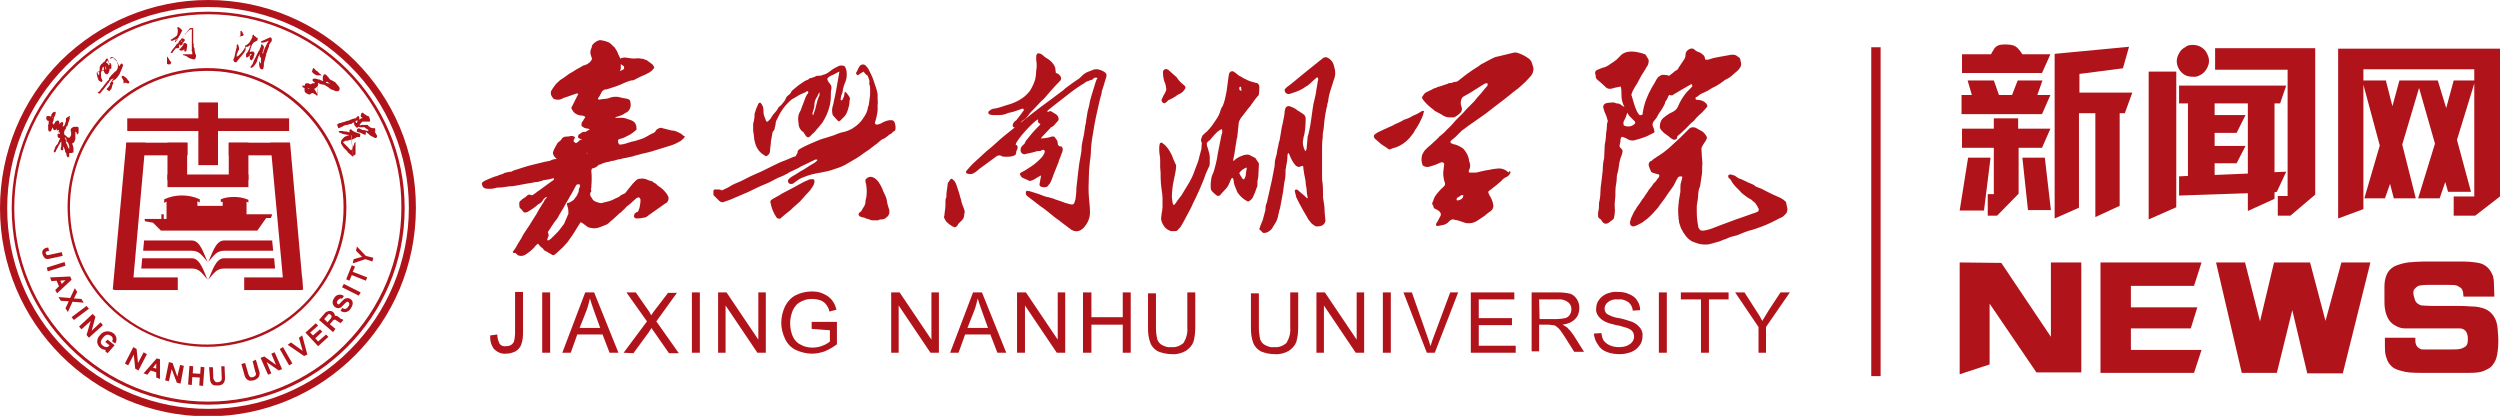 <?xml version="1.0" encoding="utf-8"?>
<!-- Generator: Adobe Illustrator 25.0.0, SVG Export Plug-In . SVG Version: 6.00 Build 0)  -->
<svg version="1.1" id="隔离模式" xmlns="http://www.w3.org/2000/svg" xmlns:xlink="http://www.w3.org/1999/xlink" x="0px"
	 y="0px" viewBox="0 0 534.4 88.9" style="enable-background:new 0 0 534.4 88.9;" xml:space="preserve">
<style type="text/css">
	.st0{fill:#B1131A;}
	.st1{fill-rule:evenodd;clip-rule:evenodd;fill:#B1131A;}
	.st2{fill:none;stroke:#B1131A;stroke-width:2;stroke-miterlimit:10;}
</style>
<path class="st0" d="M125.4,32.8L125.4,32.8L125.4,32.8L125.4,32.8c0-0.1,0.1-0.2,0.2-0.1 M125.6,32.7c0,0.1-0.1,0.1-0.3,0.1
	 M123.7,40.9L123.7,40.9c0,0.1-0.1,0.3-0.2,0.5s-0.2,0.5-0.4,0.7c-0.2,0.3-0.4,0.6-0.7,0.8c-0.2,0.1-0.5,0.3-0.7,0.4s-0.4,0-0.5,0.2
	s0.1,0.4,0.1,0.6c0.2,0.5,0.2,1,0.2,1.5c0,0.1,0,0.2-0.1,0.3c-0.2,0.6-0.5,1.1-0.7,1.7c-0.1,0.2-0.2,0.4-0.4,0.6
	c-0.4,0.5-0.7,1-1.1,1.4s-1,1-1.4,1.4c-0.2,0.2-0.4,0.3-0.6,0.4c-0.1,0-0.3-0.1-0.2-0.2c0-0.2,0.1-0.4,0.2-0.6
	c0.1-0.2,0.1-0.5,0-0.7c0-0.1-0.1-0.2-0.1-0.3c0.6-0.8,1.1-1.8,1.8-2.6c0.2-0.3,0.4-0.5,0.5-0.8c0.2-0.4,0.5-0.8,0.7-1.2
	c0.3-0.4,0.5-0.9,0.8-1.4l0.3-0.5l0.8-1.4c0.4-0.6,0.7-1.3,1.1-2c0.2-0.3,0.2-0.3,0.8-0.3c0,0.1,0.1,0.3,0.1,0.4
	C123.8,40.2,123.7,40.5,123.7,40.9L123.7,40.9z M132.7,14.7L132.7,14.7c0-0.2,0-0.3,0-0.5c0-0.1,0-0.3,0-0.5l0.7,0.5v0.5
	c-0.2,0.2-0.6,0.4-0.9,0.5C132.6,14.9,132.7,14.8,132.7,14.7L132.7,14.7z M347.7,23.9L347.7,23.9L347.7,23.9z M347.8,24.1
	L347.8,24.1c0,0.2-0.1,0.5-0.2,0.7c-0.1,0.4-0.3,0.7-0.5,1.1c-0.1,0.3-0.1,0.6,0,0.9c0.5,0.3,1.2,0.3,1.7,0.1
	c0.2-0.1,0.4-0.2,0.6-0.4c0.2-0.2,0.2-0.4,0-0.6s-0.6-0.6-0.9-0.9c-0.2-0.2-0.4-0.4-0.5-0.7C348,24.3,347.9,24.2,347.8,24.1
	L347.8,24.1z M359.6,37.8c-0.1-0.1-0.3-0.1-0.4-0.1c-0.2,0-0.4,0.1-0.5,0.2c-0.2,0.3-0.4,0.7-0.6,1.1c-0.1,0.2-0.2,0.4-0.3,0.6
	c-0.5,0.8-1.1,1.5-1.6,2.3s-1.2,1.6-1.8,2.5c-0.7,0.8-1.4,1.6-2.2,2.3c-0.4,0.3-0.8,0.6-1.2,0.9c0,0-0.1,0-0.2,0.1
	c-0.5,0.3-1.1,0.6-1.6,0.7H349c-0.2-0.1-0.5-0.2-0.5-0.4c-0.1-0.3-0.1-0.5,0-0.8c0.1-0.5,0.3-0.9,0.5-1.3c0.1-0.3,0.3-0.6,0.4-0.8
	c0.2-0.2,0.3-0.5,0.5-0.8c0.4-0.5,0.8-1.1,1.1-1.6c0.1-0.2,0.4-0.4,0.5-0.7c0.2-0.3,0.5-0.7,0.7-1c0.1-0.2,0.2-0.3,0.3-0.5
	c0.4-0.4,0.7-0.9,1-1.3c0-0.1,0.1-0.1,0.1-0.1c0.4-0.3,0.6-0.8,0.9-1.1l0.1-0.1c0.2-0.4,0.1-0.7-0.4-0.7c-0.3-0.1-0.7-0.2-1-0.3
	c-0.2-0.1-0.3-0.2-0.3-0.3c-0.1-0.3-0.3-0.6-0.4-1c-0.2-0.5,0-1,0.4-1.2h0.1c0.2-0.1,0.4-0.4,0.6-0.5s0.4-0.2,0.6-0.4
	c0.1-0.1,0.1-0.1,0.2-0.1c0.8-0.5,1.6-1.1,2.3-1.7c0.4-0.4,0.9-0.8,1.3-1.2c0.8-0.7,1.5-1.4,2.2-2.1c0.3-0.3,0.6-0.6,0.9-0.9
	c0.2-0.2,0.5-0.3,0.8-0.3s0.6,0.1,0.9,0.3c0.4,0.2,0.7,0.4,1.1,0.6c0.4,0.3,0.7,0.7,0.9,1.1c0.1,0.1,0.1,0.3,0,0.5s-0.2,0.5-0.4,0.7
	c-0.2,0.3-0.3,0.5-0.5,0.8c-0.1,0.2-0.2,0.4-0.2,0.6c0,0.6,0.1,1.2,0.1,1.8c0,0.4,0.1,0.8,0.1,1.2c0,0.1,0,0.2,0,0.2
	c-0.1,0.7,0,1.5-0.1,2.2s-0.2,1.3-0.3,2c0,0.3-0.1,0.6-0.2,0.9c0,0.1,0,0.1-0.1,0.2c-0.1,0.4-0.2,0.9-0.2,1.3c0,0.8-0.2,1.6-0.3,2.4
	c0,0.2,0,0.3,0,0.5c0,0.3,0,0.5,0,0.8c0,1,0.1,2,0.3,3c0,0.1,0,0.3,0.1,0.4c0.3,0.5,0.3,0.6,1,0.6c0.7-0.1,1.5-0.3,2.2-0.6
	s1.4-0.5,2.1-0.8c0.9-0.3,1.8-0.7,2.7-1c1.2-0.4,2.3-0.8,3.4-1.2c0.3-0.1,0.6-0.2,0.9-0.3c0.1-0.1,0.3-0.1,0.4-0.2
	c0.2-0.2,0.2-0.6,0-0.8c-0.1-0.1-0.1-0.3-0.2-0.4c-0.1-0.2-0.3-0.4-0.4-0.6c-0.2-0.2-0.4-0.3-0.6-0.5c-0.1-0.1-0.1-0.1-0.2-0.2
	c-0.6-0.3-1.2-0.7-1.8-1.2c-0.3-0.2-0.5-0.5-0.8-0.8s-0.4-0.4-0.6-0.6s-0.2-0.2-0.3-0.3l-0.4-0.5c-0.1-0.1-0.2-0.3-0.3-0.4
	c-0.1-0.3-0.3-0.6-0.6-0.8l-0.1-0.1c-0.1-0.2-0.1-0.4,0-0.6c0.1-0.1,0.3-0.1,0.5-0.1l0.7,0.2c0.1,0,0.1,0.1,0.2,0.1
	c0.4,0.3,0.8,0.6,1.3,0.7c0.6,0.3,1.1,0.5,1.7,0.8l0.5,0.2c0.2,0.1,0.5,0.2,0.7,0.4s0.5,0.3,0.8,0.4c0.6,0.2,1.1,0.5,1.7,0.8
	c1,0.5,2,1,3,1.4c0.4,0.2,0.8,0.5,1.1,0.8c0.1,0.1,0.1,0.1,0.1,0.2c0.1,0.3,0.1,0.7,0.2,1s0.1,0.6,0,0.9c0,0.1-0.1,0.2-0.1,0.3
	c-0.3,0.3-0.5,0.6-0.8,0.8c-0.2,0.1-0.4,0.3-0.6,0.3c-1.3,0.7-2.7,1.4-4.1,1.9c-0.8,0.3-1.6,0.6-2.5,0.8c-0.7,0.2-1.4,0.5-2.1,0.8
	c-0.4,0.2-0.9,0.3-1.3,0.4c-0.5,0.1-1,0.3-1.4,0.5l-0.2,0.1c-0.6,0.1-1.1,0.5-1.7,0.6c-0.6,0.2-1.2,0.3-1.8,0.5
	c-0.6,0.1-1.2,0.1-1.8,0c-0.2,0-0.3-0.1-0.5-0.1c-0.3-0.1-0.6-0.2-0.9-0.3c-0.7-0.2-1.3-0.7-1.8-1.3c-0.4-0.5-0.7-1-1-1.6
	c-0.1-0.1-0.1-0.3-0.2-0.5s-0.1-0.4-0.2-0.6s-0.1-0.4-0.1-0.6c-0.1-0.3-0.1-0.5-0.1-0.8c-0.1-0.9-0.1-1.8,0-2.7
	c0.1-0.3,0-0.6,0.1-0.9c0.1-0.6,0.2-1.2,0.3-1.8c0-0.2,0-0.4,0-0.6c0-0.6,0-1.1,0.2-1.6C359.6,38.1,359.6,37.9,359.6,37.8
	L359.6,37.8z M361.7,18c-0.1,0-0.2,0-0.2,0l-2.6,1.5c-0.4,0.3-0.9,0.5-1.3,0.8c-0.1,0.1-0.2,0.1-0.3,0.1l-0.5-0.1l-0.2,0.3
	c-0.1,0.3-0.2,0.6-0.4,0.8c-0.1,0.2-0.3,0.4-0.3,0.7c-0.3,0.7-0.7,1.3-1.1,1.9c-0.2,0.2-0.3,0.5-0.5,0.8c-0.2,0.5-0.6,0.8-0.9,1.3
	c-0.2,0.3-0.2,0.7,0,1.1c0.1,0.2,0.2,0.4,0.2,0.7c0.1,0.4,0.1,0.4-0.3,0.6s-0.7,0.3-1,0.5c-0.6,0.3-1.3,0.5-1.9,0.7l-0.7,0.2
	c-0.5,0.2-1.2,0.2-1.7-0.1c-0.3-0.2-0.5-0.3-0.8-0.4c-0.2-0.1-0.4-0.2-0.6-0.1c-0.1,0.1-0.1,0.3-0.2,0.5c0,0.5-0.1,0.9-0.2,1.3
	c0,0.2,0,0.4,0.2,0.5c0.1,0.1,0.1,0.1,0.2,0.2c0.2,0.2,0.3,0.5,0.2,0.8c-0.1,0.4-0.2,0.8-0.4,1.2c-0.1,0.5-0.3,1-0.3,1.4
	c-0.1,0.7-0.2,1.4-0.4,2c-0.1,0.3-0.1,0.6-0.1,0.9c0,0.5-0.1,1.1-0.2,1.6c-0.1,0.7-0.1,1.5-0.1,2.2c0,0.4-0.1,0.7-0.1,1.1
	c-0.1,0.7,0,1.4,0,2.1c0,0.5-0.1,1-0.2,1.5c0,0.1-0.1,0.2-0.2,0.3c-0.3,0.2-0.6,0.5-0.9,0.7c-0.4,0.3-0.9,0.3-1.2,0l0,0
	c-0.1-0.1-0.2-0.2-0.3-0.4s-0.3-0.4-0.5-0.5s-0.3-0.3-0.3-0.6c0-0.4,0-0.8,0.1-1.1c0.1-0.4,0.1-0.8,0.1-1.2c0-0.3,0-0.6,0.1-0.8
	c0.1-0.6,0.2-1.2,0.2-1.9s0.1-1.4,0.2-2.1c0.1-0.9,0.2-1.8,0.3-2.6c0-0.9,0.1-1.8,0.3-2.6v-0.1c0-0.7,0.1-1.4,0.1-2.1
	c0-0.6,0.1-1.1,0.2-1.6c0-0.3,0.1-0.7,0.1-1c0-0.1,0-0.2,0-0.4c0.1-0.6,0.2-1.2,0.2-1.8c0-0.2,0-0.4,0.1-0.6s0.1-0.4,0-0.6
	c-0.1-0.4-0.2-0.8-0.4-1.2c-0.2-0.4-0.3-0.7-0.4-1.1c-0.3-0.7,0.1-1.2,0.8-1.3c0.3,0,0.7-0.1,1.1-0.1c0.2,0,0.4,0,0.6,0.1
	c0.1,0.1,0.2,0.1,0.3,0.1c0.4,0,0.7,0.1,1,0.4c0.2,0.1,0.4,0.2,0.6,0.4c0-0.1,0-0.1,0-0.1c-0.4-0.8-0.6-1.6-0.6-2.5
	c0-0.5,0-1.1-0.1-1.6c0-0.1-0.1-0.2-0.1-0.2c-0.5,0.1-1,0.2-1.4,0.3l-0.3,0.1c-0.6,0.2-1.2,0.1-1.6-0.4c-0.5-0.5-1.1-1-1.7-1.5
	c-0.2-0.2-0.3-0.4-0.3-0.6s0-0.4-0.1-0.6c-0.1-0.3,0-0.6,0.3-0.8c0.4-0.2,0.8-0.3,1.2-0.5c0.6-0.1,1.2-0.4,1.7-0.8
	c0.5-0.3,0.9-0.6,1.3-0.9c0.2-0.2,0.4-0.4,0.6-0.6c0.2-0.2,0.3-0.3,0.5-0.5c0.4-0.3,0.8-0.5,1.3-0.6c0.6-0.1,1.2-0.1,1.8,0
	c0.5,0.1,1.1,0.2,1.6,0.4c0.3,0,0.6,0.3,0.7,0.6c0,0.1,0.1,0.2,0.2,0.3c0.2,0.3,0.3,0.6,0.2,0.9c0,0.2-0.1,0.5-0.2,0.7
	c-0.3,0.4-0.5,0.9-0.8,1.3c-0.4,0.6-0.8,1.3-1.1,1.9c0,0-0.1,0.1-0.1,0.2c-0.3,0.6-0.7,1.1-1,1.7c-0.2,0.3-0.3,0.6-0.4,0.9
	c-0.1,0.2-0.1,0.4,0,0.5c0.3,1.1,0.6,2.2,1.1,3.3c0.1,0.2,0.2,0.3,0.3,0.5c0.3,0.4,0.4,0.4,0.9,0.2c0-0.2,0.1-0.4,0.1-0.7
	c0.3-1.8,1-3.5,1.9-5.1c0.4-0.6,0.7-1.2,1.1-1.9c0.1-0.1,0.2-0.2,0.3-0.4c0,0,0,0,0.1,0c0.2-0.2,0.4-0.3,0.7-0.4
	c0.4,0,0.8,0,1.2,0.1l0.3,0.1l0.9-0.7c0.2-0.2,0.3-0.3,0.5-0.4c0.3-0.1,0.5-0.3,0.6-0.6c0.4-0.6,0.8-1.2,1.2-1.8
	c0.2-0.3,0.3-0.6,0.3-1c0-0.5,0.2-0.7,0.5-1c0.3-0.2,0.6-0.4,1-0.3c0.2,0,0.3,0.1,0.4,0.2c0.3,0.3,0.7,0.5,1.1,0.6
	c0.2,0.1,0.3,0.2,0.5,0.3c0.1,0.1,0.1,0.1,0.2,0.2c0.2,0.1,0.4,0.4,0.4,0.6c0,0.1,0.1,0.3,0.1,0.4c0.3,0.1,0.5,0.1,0.8,0
	c0.6-0.2,1.3-0.4,2-0.5c0.9-0.2,1.9-0.3,2.8-0.5c0.2,0,0.3,0,0.5,0s0.4,0.1,0.6,0.2c0.1,0.1,0.3,0.2,0.4,0.3
	c0.2,0.1,0.4,0.3,0.4,0.5c0.1,0.3,0.1,0.7,0.2,1c0,0.2-0.1,0.5-0.2,0.7c-0.2,0.3-0.5,0.7-0.8,0.9c-0.2,0.2-0.5,0.4-0.7,0.6
	c-0.5,0.5-1.1,0.9-1.8,1.2c0,0-0.1,0-0.1,0.1c-0.4,0.3-0.8,0.6-1.3,0.9c-0.4,0.3-0.9,0.5-1.3,0.7c-0.5,0.3-0.9,0.6-1.4,0.8
	c-0.2,0.1-0.3,0.2-0.4,0.2c-0.5,0.2-0.9,0.4-1.3,0.8c-0.1,0.1-0.1,0.1-0.2,0.1c-0.3,0.1-0.3,0.1-0.2,0.6l0.9,0.1
	c0.5,0.1,0.9,0.3,1.3,0.7c0.3,0.4,0.4,0.6,0,1c-0.5,0.6-1.1,1.2-1.7,1.7c-0.3,0.3-0.6,0.6-0.9,1l-0.7,0.6c0,0-0.1,0-0.1,0.1
	c-0.5,0.5-0.9,1-1.5,1.5c-0.3,0.3-0.6,0.6-1,0.9c-0.2,0.1-0.3,0.3-0.3,0.5s-0.1,0.3-0.3,0.4c-0.2,0.1-0.4,0.1-0.6,0
	s-0.3-0.2-0.5-0.3c-0.3-0.3-0.6-0.5-1-0.8c-0.4-0.2-0.7-0.6-1-0.9c-0.2-0.2-0.3-0.5-0.3-0.8c0-0.7,0.3-1.5,0.9-1.9
	c0.6-0.5,1.2-0.9,1.9-1.2c0.6-0.3,1-0.8,1.2-1.4c0.4-0.9,0.9-1.7,1.5-2.5c0.5-0.6,1-1,1.5-1.6C361.6,18.1,361.6,18.1,361.7,18
	L361.7,18z M311.4,42.8L311.4,42.8c0.2,0.1,0.5,0,0.7-0.1c0.3-0.1,0.5-0.3,0.6-0.5c0-0.1,0.1-0.2,0.1-0.3s0-0.2-0.1-0.2
	s-0.2,0-0.3,0c-0.3,0.2-0.5,0.4-0.8,0.5C311.4,42.3,311.3,42.6,311.4,42.8L311.4,42.8L311.4,42.8z M304.4,23.7
	c-0.1,0.6-0.3,1.2-0.6,1.8c-0.3,0.7-0.7,1.4-1.1,2c0,0,0,0.1-0.1,0.1c-0.3,0.7-0.8,1.3-1.3,1.9c-0.8,0.9-1.8,1.6-2.9,2
	c-0.4,0.1-0.8,0.2-1.2,0.4c-0.2,0.1-0.4,0-0.5-0.1c-0.5-0.4-1.1-0.7-1.6-1.1c-0.3-0.3-0.6-0.5-0.9-0.8c-0.2-0.1-0.3-0.3-0.4-0.4
	c-0.2-0.3-0.2-0.5,0.1-0.8c0.2-0.1,0.4-0.3,0.6-0.4c0.8-0.4,1.7-0.8,2.6-1.2c0.3-0.1,0.7-0.3,1-0.5c0.7-0.3,1.4-0.6,2-1l0,0
	c0.7-0.2,1.4-0.5,2-0.9c0.6-0.2,1.1-0.5,1.6-0.8C303.9,23.7,304.2,23.7,304.4,23.7L304.4,23.7z M322.9,36.8c-0.1,0.4-0.4,0.8-0.8,1
	c-0.5,0.2-0.9,0.5-1.2,0.9c-0.7,0.6-1.4,1.2-2.2,1.8l-0.4,0.3c-0.2,0.1-0.2,0.4-0.1,0.5c0.1,0.3,0.2,0.5,0.4,0.8
	c0.3,0.5,0.5,1.1,0.6,1.7c0.1,0.5-0.1,0.9-0.4,1.2l-0.1,0.1c-0.7,0.4-1.2,1-1.9,1.4c-0.3,0.2-0.6,0.4-0.9,0.6
	c-0.7,0.5-1.5,0.7-2.3,0.6c-0.1,0-0.2,0-0.2,0l-1.8-0.6L311,47c-0.4-0.2-0.9-0.1-1.2,0.3c-0.2,0.2-0.5,0.5-0.8,0.6
	c-0.2,0.1-0.4,0.2-0.6,0.2c-0.3,0.1-0.7,0.1-1,0.2c-0.1,0-0.2,0-0.2,0c-0.2,0-0.3-0.2-0.2-0.4c0,0,0,0,0-0.1s0.1-0.2,0.2-0.3
	c0.2-0.4,0.5-0.9,0.7-1.3c0.2-0.3,0.1-0.7-0.2-1c-0.2-0.2-0.5-0.4-0.8-0.5s-0.5-0.3-0.5-0.6c0-0.1,0-0.2-0.1-0.2
	c-0.2-0.3-0.2-0.6,0-0.8c0-0.1,0.1-0.2,0.1-0.3c0.1-0.3,0.2-0.6,0.4-0.9c0.5-0.7,1.1-1.4,1.8-2c0.3-0.2,0.4-0.7,0.2-1
	c-0.2-0.6-0.3-1.3-0.3-1.9c0-0.4,0.1-0.7,0.1-1s0.1-0.5,0.1-0.8c0.1-0.2-0.1-0.4-0.3-0.5h-0.1c-0.2,0-0.3,0-0.5,0.1
	c-0.8,0.4-1.7,0.7-2.6,0.9c-0.4,0-0.7-0.1-1-0.3c-0.1,0-0.1-0.1-0.1-0.1c-0.3-0.7-0.3-1.5-0.1-2.2c0.2-0.4,0.4-0.8,0.7-1.1
	c0.4-0.4,0.7-0.7,1.1-1l1.3-1.2l0.5-0.5c0.1-0.1,0.1-0.2,0.2-0.2c0.5-0.4,1.1-0.9,1.5-1.4c0.7-0.6,1.3-1.3,1.9-2l1.6-1.6
	c0.3-0.3,0.5-0.6,0.8-0.9c0.5-0.5,0.9-0.9,1.4-1.4c0.4-0.4,0.7-0.9,1.1-1.3c0.7-0.7,1.2-1.5,1.8-2.1c0.1-0.1,0.1-0.2,0.1-0.3
	c0-0.1,0-0.3-0.1-0.3s-0.2,0-0.3,0c-0.3,0.1-0.6,0.3-0.9,0.5l-1.6,1c-0.7,0.5-1.5,0.9-2.2,1.3c-0.2,0.1-0.4,0.3-0.5,0.6
	c-0.2,0.5-0.2,1.1,0,1.6c0.2,0.4,0.1,1-0.2,1.3c-0.4,0.4-0.8,0.7-1.2,0.9c-0.1,0-0.2,0.1-0.3,0.1c-0.3,0-0.5,0-0.8,0
	c-0.6,0-1.1-0.2-1.6-0.5c-0.1-0.1-0.2-0.2-0.3-0.2l-1.3-0.7c-0.1-0.1-0.2-0.1-0.2-0.2c-0.7-0.5-1.4-1.1-2-1.8
	c-0.2-0.2-0.4-0.5-0.5-0.7c0-0.1,0-0.2,0-0.3c0.2-0.2,0.3-0.5,0.6-0.8c0.6-0.4,1.3-0.6,1.9-1c0.4,0,0.8-0.4,1.2-0.4
	c0.6-0.2,1.2-0.4,1.8-0.6l0.1-0.1c0.3,0,0.5-0.1,0.8-0.1c0.2-0.1,0.4-0.2,0.7-0.2c0.2,0,0.5-0.1,0.7-0.3c0.6-0.5,1.2-0.9,1.8-1.4
	c0.8-0.6,1.6-1.1,2.4-1.6c0.3-0.2,0.6-0.5,0.9-0.6c0.8-0.4,1.6-0.9,2.5-1.3c0.2-0.1,0.5-0.2,0.7-0.2c1.1-0.3,2.2-0.5,3.3-0.8
	c0.3-0.1,0.7-0.1,1,0c0.9,0.3,1.7,0.7,2.5,1.3c0.2,0.2,0.4,0.4,0.5,0.7s0.2,0.6,0.3,0.9c0,0.1,0.1,0.3,0.1,0.4
	c0,0.7-0.2,1.3-0.7,1.8c-0.6,0.7-1.3,1.4-2,2c-0.2,0.2-0.5,0.4-0.7,0.6l-0.3,0.2c-0.3,0.3-0.7,0.5-1,0.8c-0.5,0.4-1,0.8-1.5,1.2
	c-0.7,0.5-1.4,1.1-2.1,1.6s-1.6,1.3-2.5,1.9c-0.6,0.4-1.1,0.8-1.7,1.2s-0.9,0.6-1.3,0.9s-0.8,0.6-1.2,0.9c-0.1,0.1-0.2,0.1-0.3,0.2
	c-0.5,0.5-0.9,0.9-1.4,1.4c-0.2,0.1-0.3,0.3-0.5,0.4c-0.2,0.2-0.4,0.3-0.5,0.5c-0.1,0.1-0.1,0.3,0.1,0.4l0,0
	c0.1,0.1,0.3,0.1,0.4,0.2c0.6,0.1,1.1,0.3,1.6,0.6c0.4,0.2,0.8,0.5,1,0.9c0.4,0.5,0.7,1.2,0.8,1.8c0,0.3,0.1,0.5,0.2,0.8
	c0.1,0.4,0.1,0.9-0.1,1.3c0,0.1-0.1,0.1-0.1,0.2c-0.1,0.2,0,0.4,0.1,0.5c0.1,0,0.1,0,0.2,0c0.4,0,0.8,0,1.2,0c1-0.2,1.9-0.5,2.9-0.6
	c0.7-0.2,1.3-0.2,2-0.3c0.8,0,1.5,0.3,2.1,0.9C322.6,36.4,322.8,36.6,322.9,36.8L322.9,36.8z M218.6,23.2L218.6,23.2
	c-0.9,0.3-1.6,0.6-2.4,0.8l-0.5,0.1c-0.1,0-0.2,0.1-0.3,0.1c-0.6,0.3-1.3,0.4-2,0.4c-0.4,0-0.8,0-1.2,0c-0.2,0-0.4-0.1-0.6-0.1
	c-0.3-0.1-0.4-0.4-0.3-0.6c0-0.1,0.1-0.2,0.2-0.2c0.3-0.3,0.7-0.5,1.2-0.5c0.6-0.1,1.2-0.3,1.8-0.5c0.2-0.1,0.4-0.1,0.6-0.2
	c1.2-0.3,2.4-0.8,3.4-1.5c0.6-0.4,1.1-0.9,1.5-1.4c0.2-0.2,0.3-0.4,0.4-0.6c0.4-0.7,0.7-1.4,0.9-2.1c0.1-0.6,0.2-1.2,0.2-1.8
	c0-0.3,0.1-0.5,0.1-0.8c0-0.5,0-1-0.1-1.5c0-0.2,0-0.5,0-0.8c0-0.2,0.1-0.3,0.2-0.5c0.1-0.1,0.2-0.1,0.3-0.1c0.3,0,0.7,0.2,0.9,0.4
	c0.3,0.3,0.7,0.6,1.1,0.8c0.6,0.4,1.1,0.9,1.4,1.5c0.1,0.2,0.2,0.4,0.2,0.7s0.1,0.5,0.1,0.8c0.4,0.1,0.7,0.3,0.9,0.6
	c0.3,0.3,0.3,0.8,0,1.1l0,0c-0.6,0.6-1.1,1.1-1.7,1.8s-0.9,1-1.3,1.5c-0.3,0.4-0.6,0.7-1,1c-0.5,0.5-1,1.1-1.5,1.6s-1,1-1.4,1.6
	c-0.3,0.4-0.6,0.7-1,0.9c-0.2,0.1-0.4,0.3-0.5,0.5c-0.2,0.2-0.3,0.4-0.6,0.5c-0.1,0-0.2,0.2-0.2,0.3c-0.2,0.2-0.5,0.3-0.7,0.2
	c-0.2-0.1-0.3-0.4-0.2-0.6l0,0c0.1-0.3,0.3-0.6,0.6-0.8c0.1-0.1,0.3-0.2,0.3-0.3c0.5-0.6,1-1.3,1.5-2
	C218.7,23.3,218.7,23.2,218.6,23.2L218.6,23.2z M204.1,48.6c-0.2-0.1-0.3-0.1-0.5-0.2c-0.5-0.3-0.9-0.6-1.3-1
	c-0.2-0.3-0.4-0.6-0.5-0.9c0-0.1,0-0.1,0-0.2c0.1-0.2,0.1-0.4,0.1-0.6c0.1-0.7,0.2-1.3,0.2-2c0-0.2,0-0.4,0-0.6c0-0.2,0-0.5,0.1-0.7
	c0-0.1,0.1-0.2,0.1-0.3c0-0.5,0-0.9,0.1-1.4s0.1-1,0.2-1.5c0-0.1,0-0.1,0.1-0.2c0.1-0.2,0.3-0.4,0.4-0.6c0.1-0.1,0.2-0.2,0.3-0.2
	c0.5,0.2,0.8,0.7,1,1.2c0.2,0.6,0.4,1.2,0.6,1.8c0.1,0.4,0.2,0.8,0.3,1.1s0.2,0.5,0.2,0.8l0.3,0.9c0.1,0.2,0.2,0.4,0.2,0.5
	c0.2,0.4,0.3,0.9,0.1,1.3c0,0.1,0,0.2,0,0.2c0,0.5-0.3,1-0.7,1.3c-0.2,0.2-0.4,0.4-0.6,0.6C204.7,48.3,204.4,48.5,204.1,48.6
	L204.1,48.6z M234.6,16.7c-0.3-0.2-0.7-0.1-0.9,0.1c-0.1,0.2-0.3,0.3-0.5,0.3c-0.2,0.1-0.4,0.1-0.5,0.2c-0.2,0.1-0.5,0.1-0.7,0.3
	c-0.2,0.2-0.4,0.3-0.6,0.4c-0.8,0.5-1.5,1-2.2,1.5l-1.8,1.4c-0.6,0.5-1.2,0.9-1.8,1.4l-1.5,1.2c-0.1,0.1-0.2,0.2-0.3,0.3
	c0.2,0.1,0.4,0.1,0.5,0c0.2-0.1,0.4,0,0.6,0.1c0.2,0.2,0.5,0.3,0.8,0.5s0.6,0.6,0.6,1c0,0.2-0.1,0.5-0.3,0.6c-0.4,0.4-0.7,1-1.3,1.2
	c-0.1,0.1-0.2,0.1-0.2,0.2l-1.8,1.9c-0.1,0.1-0.1,0.2-0.2,0.3c0.5,0,1.1-0.1,1.6-0.2c0.2-0.1,0.5-0.1,0.7-0.2c0.3-0.1,0.7,0,0.8,0.3
	c0.1,0.1,0.1,0.2,0.2,0.3c0.2,0.2,0.3,0.5,0.3,0.8c0,0.4,0.2,0.6,0.5,0.7h0.1c0.2,0,0.4,0.1,0.4,0.3c0.1,0.2,0.1,0.5,0,0.8
	c-0.2,0.5-0.4,1.1-0.6,1.6c-0.1,0.2-0.2,0.4-0.2,0.6l-1.2,3c-0.1,0.2-0.1,0.4-0.2,0.6c-0.2,0.5-0.4,1-0.8,1.4
	c-0.1,0.2-0.3,0.4-0.6,0.4c-0.3,0.1-0.7,0-1-0.1c-0.2-0.1-0.3-0.3-0.3-0.5l0,0c0.1-0.5,0.2-1.1,0.3-1.6c0-0.1,0-0.2,0-0.3
	c-0.4,0.2-0.8,0.5-1.2,0.7c-0.3,0.2-0.5,0.3-0.8,0.4c-0.3,0.1-0.5,0.1-0.8-0.1c-0.3-0.1-0.6-0.3-0.9-0.4c-0.3-0.1-0.5-0.3-0.6-0.5
	c-0.3-0.4-0.2-0.6,0.2-0.8c0.2-0.1,0.4-0.2,0.6-0.3c0.5-0.3,0.9-0.6,1.4-0.9c0.9-0.6,1.7-1.3,2.4-2.1c0.2-0.3,0.4-0.6,0.5-0.9
	c0.1-0.2,0-0.4-0.1-0.5s-0.3-0.1-0.5,0c-0.2,0.2-0.5,0.2-0.8,0.2c-0.1,0-0.1,0-0.2,0c-0.8,0.3-1.6,0.4-2.4,0.6c-0.4,0.2-0.8,0-1-0.3
	c0-0.1-0.1-0.2-0.1-0.2c-0.1-0.4,0-0.8,0.2-1.1c0.2-0.2,0.4-0.4,0.6-0.6c0.1-0.1,0.1-0.2,0.1-0.2c0.1-0.1,0.1-0.3,0.2-0.4
	c0.4-0.5,0.9-1.1,1.3-1.6s1.1-1.2,1.7-1.8c0-0.1,0.1-0.1,0.1-0.2c-0.2-0.1-0.4-0.2-0.5-0.4c0-0.2,0-0.4,0-0.6
	c-0.9,0.4-4.5,4.2-4.8,5.4l0,0c0.2,0.1,0.4,0.2,0.4,0.4c0.1,0.2,0,0.5-0.1,0.7s-0.2,0.4-0.2,0.7c0,0.2-0.1,0.4-0.3,0.5
	c-0.4,0.2-0.9,0.3-1.4,0.3c-0.2,0-0.5,0-0.7,0c-0.3,0-0.5,0-0.8-0.2c-0.2-0.1-0.5-0.1-0.8,0l-0.3,0.2c-1,0.7-2,1.5-3,2.2
	c-0.3,0.2-0.7,0.5-1,0.8c-0.3,0.2-0.5,0.4-0.9,0.6c-0.4,0.2-0.9,0.1-1.3,0c-0.2-0.1-0.2-0.2-0.2-0.4c0-0.1,0-0.1,0.1-0.2
	c0.6-0.7,1.2-1.4,1.9-2c0.8-0.7,1.6-1.5,2.4-2.2c0.2-0.1,0.3-0.3,0.5-0.4c1.1-0.9,2.1-1.9,3.2-2.8c0.5-0.4,1-0.8,1.5-1.2
	s1-0.8,1.5-1.2c1-0.8,2-1.6,3-2.4c1.3-1,2.6-2,4-3c0.9-0.7,1.9-1.4,2.8-2.1c0.1-0.1,0.2-0.2,0.3-0.3c0.8-0.6,1.6-1.2,2.5-1.8
	c0.4-0.2,0.7-0.5,1-0.8c0.4-0.4,0.9-0.8,1.5-1c0.3-0.1,0.5-0.2,0.8-0.3c0.3-0.2,0.7-0.2,1.1-0.2c0.5,0.1,1.1,0.3,1.5,0.6
	c0.4,0.2,0.5,0.6,0.4,1l0,0l-0.7,2.3c-0.1,0.2-0.1,0.4-0.2,0.6s-0.1,0.4-0.1,0.6c-0.5,1.6-0.8,3.4-1.2,5c-0.1,0.5-0.2,1-0.3,1.5
	c-0.2,1.2-0.4,2.4-0.6,3.6c-0.1,0.8-0.2,1.6-0.2,2.5c0,0.6-0.1,1.2-0.2,1.9s-0.1,1.4-0.2,2.1c0,1.1-0.1,2.2-0.1,3.4
	c0,0.9,0,1.7,0.1,2.6c0.1,1,0.2,1.9,0.2,2.9c0,1.1-0.4,2.2-1.2,3.1c-0.2,0.3-0.5,0.5-0.8,0.7c-0.5,0.3-1.1,0.3-1.6,0.1
	c-0.1-0.1-0.3-0.1-0.4-0.2c-0.5-0.4-1.1-0.8-1.6-1.2l-1.3-1c-0.5-0.3-0.9-0.7-1.3-1s-1-0.8-1.5-1.2c-0.3-0.2-0.7-0.5-1-0.7l-2.2-1.7
	c-0.1-0.1-0.3-0.2-0.4-0.3c-0.3-0.2-0.5-0.5-0.4-0.9c0-0.2,0.1-0.3,0.3-0.3h0.1c0.2,0,0.4,0.1,0.5,0.1c0.6,0.2,1.3,0.4,1.9,0.6
	c0.7,0.3,1.5,0.6,2.2,0.7c0.3,0.1,0.7,0.2,1,0.3c0.1,0.1,0.3,0.1,0.5,0.2c0.3,0.1,0.6,0.2,0.9,0.3c0.7,0.3,1.4,0.5,2.2,0.7
	c0.1,0,0.2,0,0.4,0c0.1,0,0.2-0.1,0.3-0.2c0.1-0.3,0.2-0.6,0.3-0.9c0.1-0.8,0.2-1.6,0.2-2.5c0.1-0.6,0.1-1.1,0.2-1.7
	s0.1-1.2,0.2-1.8c0.1-1.1,0.3-2.2,0.5-3.3c0.1-0.5,0.2-1,0.2-1.6s0.1-1,0.2-1.5s0.2-0.9,0.3-1.4c0.1-0.7,0.2-1.3,0.3-2
	c0.1-0.4,0.2-0.8,0.2-1.2l0.2-1.2c0-0.2,0.1-0.4,0.1-0.6c0.2-0.7,0.4-1.5,0.5-2.2c0.1-0.4,0.2-0.8,0.3-1.1c0.4-1.2,0.7-2.4,1.1-3.5
	C234.5,16.9,234.6,16.8,234.6,16.7L234.6,16.7z M265.1,18.5L265.1,18.5c-0.2,0.1-0.2,0.3-0.2,0.5s0.2,0.4,0.5,0.4
	c0-0.2-0.1-0.3-0.1-0.5C265.4,18.8,265.3,18.6,265.1,18.5L265.1,18.5z M266.5,35.8L266.5,35.8c-0.6,0.2-1.2,0.6-1.6,1.2
	c0.2,0.4,0.4,0.8,0.7,1.2c0.1,0.1,0.2,0.2,0.3,0.1c0.1,0,0.1-0.1,0.1-0.1c0.2-0.3,0.3-0.6,0.3-0.9c0-0.3,0.1-0.5,0.1-0.8
	C266.5,36.3,266.5,36.1,266.5,35.8L266.5,35.8z M269.3,48.6c0.2-0.6,0.4-1,0.6-1.5c0.2-0.7,0.4-1.5,0.6-2.2c0-0.1,0-0.2,0-0.2
	c0-0.5,0.1-1,0.3-1.4c0.2-0.7,0.3-1.5,0.5-2.2c0.4-1.7,0.8-3.5,1.1-5.3c0.1-0.4,0.1-0.7,0.1-1.1s0.2-0.9,0.3-1.4
	c0-0.1,0.1-0.2,0.1-0.3c0.1-0.7,0.2-1.4,0.4-2.1c0-0.3,0.1-0.5,0.2-0.8c0.1-0.6,0.2-1.1,0.3-1.7c0.1-0.7,0.2-1.4,0.4-2.1
	c0.1-0.5,0.2-1,0.3-1.5c0-0.3,0.1-0.5,0.1-0.8c0-0.2,0-0.4,0.1-0.5c0-0.1,0-0.3,0.1-0.4c0.1-0.3,0.5-0.5,0.8-0.4c0,0,0,0,0.1,0
	c0.5,0.2,1,0.4,1.4,0.7c0.2,0.2,0.4,0.3,0.6,0.4c0.3,0.2,0.6,0.4,0.9,0.6s0.5,0.6,0.5,0.9c0,1.2-0.1,2.4-0.3,3.5
	c-0.1,0.3-0.2,0.6-0.2,0.9c-0.2,0.6-0.1,1.3,0.1,1.9c0.1,0.2,0.1,0.3,0.2,0.5c0,0.1,0.1,0.1,0.2,0.2c0.1-0.2,0.2-0.4,0.2-0.6
	l0.2-2.2c0-0.1,0-0.1,0-0.2c0.3-0.9,0.4-1.7,0.6-2.6c0.2-1.1,0.3-2.3,0.5-3.5c0.1-0.7,0.2-1.3,0.4-2c0.2-0.7,0.3-1.4,0.4-2.1
	c0.1-0.6,0.2-1.2,0.3-1.8c0.1-0.2,0.1-0.5,0-0.7c-0.1-0.1-0.2,0-0.3,0c-0.4,0.4-0.9,0.8-1.3,1.2c-0.3,0.3-0.7,0.6-1.1,0.8
	c-0.8,0.6-1.8,1-2.8,1.3c-0.3,0.1-0.5,0.2-0.8,0.2c-0.4,0-0.7-0.3-0.8-0.7c0-0.2,0-0.3,0.1-0.4s0.3-0.3,0.4-0.4c1-0.7,2-1.6,3-2.4
	l1.6-1.3l2-1.6c0.3-0.3,0.7-0.5,1-0.8c0.1-0.1,0.2-0.2,0.4-0.2c0.2-0.1,0.4-0.1,0.6,0c0.7,0.3,1.2,0.9,1.4,1.6
	c0,0.1,0.1,0.3,0.1,0.4c0.3,0.9,0.3,1.9-0.1,2.8c-0.2,0.6-0.4,1.2-0.6,1.9c-0.3,0.9-0.5,1.7-0.6,2.6c0,0.1,0,0.2-0.1,0.4
	s-0.1,0.3-0.1,0.5s0,0.3-0.1,0.4c-0.2,0.9-0.4,1.9-0.5,2.9c-0.1,0.8-0.1,1.6-0.3,2.5c-0.1,0.5,0,1-0.1,1.4c-0.1,0.7-0.1,1.5-0.1,2.2
	c0,1.9,0,3.8,0,5.6c0,0.5,0,1.1,0.1,1.6c0.1,0.8,0.1,1.7,0.1,2.5c0,0.2,0,0.4,0,0.6c0.1,0.6,0.2,1.3,0.3,1.9c0,0.9,0.1,1.9,0.2,2.8
	c0.1,0.4-0.1,0.8-0.4,1.1c-0.1,0.1-0.2,0.1-0.3,0.2c-0.3,0.1-0.6,0.2-0.9,0.2c-0.1,0-0.2,0-0.4,0c-0.4-0.2-0.7-0.4-1-0.7
	c-0.2-0.3-0.5-0.6-0.7-0.9c-0.4-0.8-0.9-1.5-1.3-2.3c-0.2-0.4-0.4-0.7-0.6-1.1c-0.2-0.4-0.4-0.8-0.6-1.2c-0.1-0.4-0.2-0.8-0.3-1.2
	c-0.1-0.2,0-0.4,0.2-0.5c0.2,0,0.5,0.1,0.6,0.3l1.3,1.1l0.5,0.5c0.2-0.1,0.1-0.2,0.1-0.3c-0.1-0.5-0.2-1-0.2-1.5s-0.2-1-0.2-1.5
	s-0.2-1.2-0.3-1.8c-0.1-0.4-0.1-0.9-0.2-1.3c0-0.1,0-0.2,0-0.3c0-0.2-0.2-0.3-0.4-0.2c-0.1,0-0.1,0-0.2,0.1c-0.4,0.2-0.9,0-1.2-0.4
	c-0.5-0.6-0.9-1.4-1.2-2.2c0-0.1-0.1-0.2-0.2-0.3c-0.1,0.1-0.2,0.3-0.2,0.5c0,0.8-0.1,1.6-0.3,2.4c0,0.2,0,0.4-0.1,0.6
	c0,0.8,0,1.7-0.2,2.5c0,0.2-0.1,0.3-0.1,0.5c-0.1,0.5-0.1,1.1-0.2,1.6c-0.1,0.7-0.3,1.5-0.4,2.2c-0.1,0.5-0.2,1.1-0.3,1.6
	c-0.1,0.2-0.2,0.5-0.2,0.7c-0.1,0.4-0.2,0.8-0.3,1.3c-0.2,0.7-0.6,1.3-1,1.9c-0.2,0.5-0.6,0.8-1.1,1.1c-0.2,0.1-0.5,0.2-0.8,0.2
	c-0.1,0-0.2,0-0.3-0.1c-0.3-0.3-0.5-0.5-0.8-0.8C269.4,48.8,269.3,48.7,269.3,48.6z M248.3,21.4c0-0.2,0.1-0.3,0.2-0.5
	c0.1-0.3,0.2-0.5,0.4-0.8s0.3-0.6,0.4-0.9c0-0.1,0-0.1,0-0.2c-0.1-0.5-0.1-0.9-0.3-1.3c-0.3-0.7-0.4-1.5-0.4-2.3
	c0-0.3,0.2-0.6,0.5-0.6l0,0c0.2-0.1,0.4,0,0.6,0.1l1.8,1.6c0.1,0.1,0.2,0.2,0.2,0.3c0.2,0.3,0.5,0.6,0.8,0.9
	c0.2,0.2,0.5,0.4,0.7,0.6s0.3,0.5,0.1,0.7l0,0c-0.3,0.5-0.7,0.9-1.2,1.1c-0.3,0.1-0.6,0.3-0.8,0.5c-0.5,0.3-1,0.6-1.5,0.8
	c-0.1,0-0.2,0.1-0.2,0.2c-0.2,0.1-0.3,0.3-0.5,0.4s-0.4,0.1-0.6-0.1c0-0.1-0.1-0.1-0.1-0.2C248.3,21.7,248.3,21.6,248.3,21.4
	L248.3,21.4z M263.6,34.4c0.2-0.1,0.3-0.1,0.3-0.2c0.5-0.4,1-0.7,1.6-0.9c0.2-0.1,0.5-0.2,0.7-0.2c0.4-0.1,0.8-0.1,1.2,0.2
	c0.2,0.1,0.4,0.2,0.6,0.3c0.3,0.1,0.5,0.3,0.6,0.6c0.1,0.1,0.2,0.3,0.3,0.4c0.2,0.2,0.2,0.4,0.2,0.6c0,0.7-0.1,1.4-0.1,2.1
	c0,0.5-0.1,0.9-0.2,1.4c0,0.1,0,0.2,0,0.4c0,0.4,0,0.8-0.2,1.1c-0.2,0.7-0.5,1.4-0.8,2c-0.2,0.4-0.6,0.7-1,0.9
	c-0.9-0.4-1.7-1.1-2.3-2c-0.2-0.5-0.4-1-0.6-1.5c-0.1-0.3-0.2-0.7-0.2-1c0-0.2-0.1-0.5-0.3-0.6c-0.1,0.1-0.1,0.1-0.2,0.2
	c-0.1,0.3-0.3,0.6-0.4,0.9c-0.2,0.5-0.4,0.9-0.8,1.3c-0.4,0.4-0.7,0.8-1.1,1.2c-0.1,0.1-0.1,0.2-0.2,0.2c-0.2,0.1-0.4,0.1-0.6,0
	c-0.4-0.3-0.7-0.6-1-0.9c-0.2-0.2-0.3-0.5-0.3-0.8s0-0.5,0-0.8s0.1-0.6,0.1-0.9c0-0.3,0.1-0.6,0.2-0.9c0.4-0.8,0.6-1.7,0.8-2.5
	c0.2-0.7,0.3-1.4,0.4-2.1c0.2-1,0.4-2,0.6-3c0.1-0.4,0.1-0.8,0.3-1.3c0.1-0.3,0.1-0.7,0-1c-0.4,0.1-0.7,0.4-1,0.6
	c-0.4,0.4-0.8,0.8-1.2,1.3c-0.2,0.3-0.4,0.5-0.7,0.7c-0.3,0.2-0.4,0.5-0.3,0.8c0,0.1,0,0.3,0.1,0.4c0.1,0.5,0.3,0.9,0.4,1.4
	c0,0.2,0.1,0.5,0.1,0.7c0,0.5,0,1,0,1.4s-0.1,0.7-0.3,1c-0.4,0.8-0.7,1.6-1,2.5c-0.5,1.3-1.1,2.6-1.7,3.9c-0.2,0.4-0.4,0.8-0.6,1.2
	c-0.3,0.8-0.8,1.6-1.2,2.4s-0.8,1.5-1.2,2.2c-0.2,0.4-0.5,0.7-0.8,1c-0.1,0.2-0.3,0.3-0.6,0.3s-0.6,0-0.9,0
	c-0.2-0.1-0.3-0.1-0.5-0.2c-0.6-0.3-1-0.8-1.3-1.4c-0.1-0.2-0.2-0.4-0.2-0.6c-0.1-0.1-0.1-0.3-0.1-0.5c0-0.4,0.1-0.7,0.1-1
	c0.1-0.5,0.2-1,0.2-1.5v-1.9c0-0.6-0.1-1.2-0.2-1.8c-0.1-0.8-0.2-1.7-0.2-2.5s0-1.5-0.1-2.2c0-0.4,0-0.9,0-1.4c0-0.4,0-0.8-0.1-1.2
	c-0.1-0.5-0.1-0.9-0.1-1.4c0-0.4,0-0.7,0.1-1c0-0.2,0.2-0.3,0.4-0.3c0.1,0,0.1,0,0.2,0.1c0.6,0.4,1,0.9,1.4,1.5
	c0.3,0.5,0.6,1,0.8,1.6s0.5,1.1,0.7,1.6c0,0.2,0,0.3,0,0.5c0,0.3-0.1,0.5-0.1,0.8c-0.2,1-0.4,2-0.6,3c-0.1,0.8-0.2,1.7-0.2,2.5
	c0,0.3,0.1,0.6,0.1,0.8c0,0.3,0.1,0.5,0.2,0.9c0.1,0,0.2,0,0.3-0.1c0.2-0.2,0.4-0.5,0.5-0.7c0.2-0.3,0.4-0.5,0.6-0.8
	c0.2-0.2,0.4-0.5,0.5-0.7c0.4-0.6,0.7-1.2,1.1-1.8c0.7-1.1,1.3-2.3,1.7-3.6c0.2-0.6,0.5-1.2,0.7-1.9s0.3-1.3,0.5-1.9s0.1-1,0.2-1.6
	c0-0.1,0-0.3-0.1-0.4c-0.1-0.2-0.1-0.5,0-0.7c0.1-0.3,0.2-0.6,0.4-0.8c0.3-0.2,0.5-0.5,0.8-0.7c0.7-0.7,1.3-1.5,1.8-2.3
	c0.5-0.7,0.9-1.4,1.1-2.2c0.1-0.4,0.3-0.7,0.5-1c0.4-1,0.6-2,0.8-3.1c0.1-1,0.3-2,0.4-3c0-0.2,0.1-0.4,0.1-0.6
	c0-0.2,0.2-0.5,0.4-0.6c0.2-0.1,0.4-0.1,0.6,0c0.3,0.2,0.6,0.4,0.8,0.6c0.2,0.2,0.5,0.4,0.8,0.5c0.3,0.2,0.6,0.4,0.9,0.5
	c0.7,0.4,1.4,0.6,2.2,0.8c0.5,0,0.8,0.4,0.8,0.9s0,1-0.1,1.5c0,0.2-0.1,0.4-0.3,0.5c-0.4,0.5-0.8,1-1.2,1.6
	c-0.1,0.1-0.2,0.2-0.2,0.3c-0.5,0.6-1,1.2-1.5,1.9l-0.7,0.9c-0.2,0.3-0.3,0.6-0.4,0.9c-0.1,1-0.2,2-0.3,2.9c0,0.1,0,0.3-0.1,0.4
	c-0.2,1-0.3,2.1-0.5,3.2c-0.1,0.5-0.2,1-0.3,1.5C263.6,34.1,263.6,34.3,263.6,34.4L263.6,34.4z M175.2,19.8L175.2,19.8h-0.1
	c-0.2,0.3-0.3,0.7-0.5,1c-0.3,0.4-0.5,1-0.5,1.5c0,0.6-0.2,1.2-0.4,1.8c-0.1,0.2,0,0.2,0.1,0.6c0.2-0.7,0.5-1.3,0.6-1.9
	c0.2-0.9,0.4-1.7,0.8-2.5C175.1,20.1,175.2,19.9,175.2,19.8L175.2,19.8z M178,24.6c-0.2-0.7-0.2-1.5,0.1-2.2c0.1-0.3,0.1-0.7,0.2-1
	c0.1-0.6,0.3-1.2,0.4-1.9s0.3-1.5,0.4-2.3c0.1-0.6,0.2-1.1,0.3-1.7c0-0.1,0-0.1,0-0.2c-0.2,0.1-0.4,0.2-0.6,0.3
	c-0.3,0.2-0.7,0.4-1,0.5s-0.5,0.3-0.8,0.5c-0.1,0.1-0.2,0.3-0.1,0.5c0.1,0.3,0.3,0.6,0.5,0.8c0.3,0.3,0.4,0.8,0.3,1.2
	c-0.1,0.4-0.1,0.9-0.1,1.4c0,0.8-0.1,1.6-0.3,2.3c-0.3,1.2-0.8,2.3-1.5,3.4c-0.3,0.4-0.6,0.7-0.9,1.1c0,0.1-0.1,0.1-0.2,0.2
	c-0.3,0.4-0.6,0.8-1,1.1c-0.2,0.2-0.4,0.4-0.6,0.6c-0.2,0.2-0.5,0.2-0.7,0l-0.1-0.1c-0.1-0.2-0.3-0.4-0.4-0.6
	c-0.1-0.2-0.2-0.4-0.4-0.4c-0.1,0-0.1-0.1-0.2-0.2c-0.4-0.4-0.6-1-0.6-1.5v-0.1c-0.2-0.9-0.1-1.8,0.4-2.6c0.2-0.4,0.3-0.9,0.5-1.3
	l0.6-1.6c0.1-0.2,0.2-0.5,0.4-0.7c0.1-0.1,0.2-0.3,0.2-0.4s-0.2-0.3-0.3-0.2c-0.5,0.4-1.2,0.5-1.8,0.9c-0.3,0.2-0.7,0.4-1,0.6
	c-0.1,0.1-0.3,0.1-0.4,0.2c-0.7,0.6-1.3,1.2-1.9,2c-0.4,0.6-0.8,1.2-1.1,1.9c-0.1,0.1-0.1,0.3-0.2,0.4c-0.2,0.3-0.3,0.6-0.3,1
	c0,0.2-0.1,0.3-0.1,0.5c-0.1,0.2-0.1,0.3-0.1,0.5c0,0.1-0.1,0.3-0.2,0.4c-0.2,0.2-0.3,0.4-0.3,0.6c-0.1,0.6-0.2,1.1-0.3,1.7
	c0,0.7-0.2,1.4-0.2,2.1c0,0.5-0.4,1-0.9,1.1c-0.3-0.2-0.6-0.4-0.9-0.6c-0.7-0.6-1.2-1.4-1.4-2.3c-0.1-0.4-0.2-0.7-0.2-1.1
	c0-0.3-0.1-0.5-0.1-0.8c0-0.2-0.1-0.4-0.1-0.6c0-0.5,0-1,0-1.5c0-0.1,0-0.3,0.1-0.4c0.1-0.5,0.2-1,0.2-1.5c0-0.1,0-0.2,0-0.3
	c0.2-0.7,0.5-1.5,0.8-2.1c0.1-0.1,0.1-0.2,0.2-0.2c0.1-0.1,0.2-0.1,0.3,0l0,0c0.4,0.4,0.6,1,0.6,1.5c0,0.2,0,0.3,0,0.5
	c0,0.3,0.1,0.6,0.2,0.9c0.1,0.3,0.2,0.5,0.3,0.8c0,0.2,0.2,0.3,0.3,0.3s0.1,0,0.2-0.1c0.2-0.2,0.3-0.3,0.5-0.5
	c0.1-0.2,0.2-0.3,0.3-0.5c0.2-0.3,0.4-0.6,0.7-0.9s0.5-0.6,0.7-1c0-0.1,0.1-0.2,0.2-0.2c0.4-0.3,0.7-0.7,1-1.1
	c0.2-0.2,0.3-0.5,0.4-0.7c0.1-0.4,0.4-0.5,0.7-0.8c0.2-0.1,0.3-0.3,0.4-0.5c0.1-0.2,0.2-0.3,0.3-0.4c0.4-0.3,0.8-0.7,1.2-1
	s0.9-0.6,1.3-0.9c0.2-0.1,0.4-0.2,0.6-0.3c0.2,0,0.3-0.1,0.5-0.3c0-0.1,0.2-0.1,0.3-0.1c0.4-0.1,0.7-0.2,1.1-0.4
	c0.1-0.1,0.3-0.1,0.5-0.1c0.3,0,0.7,0,1-0.2c0.6-0.1,1.2-0.5,1.7-0.9s1.1-0.7,1.7-1c0.2-0.1,0.4-0.1,0.6-0.1c0.2,0,0.4,0.1,0.6,0.1
	c0.4,0.5,0.5,1.1,0.5,1.8V16c0,0.7-0.2,1.4-0.5,2c-0.1,0.3-0.2,0.7-0.3,1c0,0.3-0.1,0.7-0.2,1c-0.2,0.4-0.3,0.9-0.3,1.4
	c0.2,0.1,0.3,0,0.4-0.1l0,0c0.2-0.4,0.4-0.8,0.4-1.3c0-0.2,0-0.2,0.2-0.4c0.4,0.4,0.8,0.9,1,1.4c0,0.2-0.1,0.4-0.1,0.6
	c0,0.7-0.2,1.4-0.4,2s-0.5,1.2-1,1.6l-0.5,0.5c-0.3,0.3-0.5,0.3-0.7,0c-0.1-0.1-0.1-0.1-0.2-0.2L178,24.6z M183.5,45.8
	c0.1-0.2,0.2-0.4,0.4-0.5s0.3-0.3,0.4-0.5c0.1-0.2,0.2-0.4,0.3-0.5c0.2-0.3,0.4-0.7,0.4-1.1c0-0.4,0.1-0.7,0.2-1.1
	c0.1-0.8,0.1-1.5,0-2.3c0-0.3-0.1-0.6-0.2-0.9c0-0.2,0-0.4,0-0.5l0.3-0.3c0.3-0.3,0.9-0.4,1.3-0.2c0.5,0.2,0.9,0.6,1.2,1
	c0.4,0.6,0.8,1.3,1,2c0.1,0.1,0.1,0.3,0.2,0.4c0.2,0.4,0.4,0.8,0.5,1.2s0.1,0.7,0.2,1.1s0.2,0.7,0.3,1c0.1,0.1,0.1,0.3,0.1,0.5
	c0.1,0.4-0.1,0.9-0.4,1.2c-0.2,0.1-0.3,0.3-0.5,0.4c-0.2,0.1-0.4,0.2-0.6,0.2c-0.2,0-0.5,0-0.7,0.1c-0.1,0-0.1,0.1-0.2,0.1
	c-0.4,0-0.8,0-1.2,0c-0.2,0-0.5-0.1-0.7-0.2c-0.1,0-0.2-0.1-0.3-0.1c-0.2,0-0.4-0.1-0.6-0.2c-0.1-0.1-0.2-0.1-0.3-0.1
	C183.9,46.4,183.6,46.2,183.5,45.8L183.5,45.8z M166.2,46.7c-0.1-0.1-0.2-0.2-0.2-0.2c-0.7-1-1.1-2.1-1.3-3.2
	c-0.1-0.2,0-0.4,0.2-0.6c0.4-0.2,0.8-0.5,1.2-0.7c0.3-0.1,0.5-0.3,0.7-0.4c0.2-0.1,0.3-0.2,0.5-0.3c1.1-0.6,2.2-1.1,3.2-1.7
	c0.5-0.3,1-0.5,1.5-0.8l0.7-0.3c0.3-0.2,0.7-0.2,1-0.2s0.4,0.1,0.4,0.5s-0.2,0.8-0.4,1.1c-0.3,0.5-0.6,0.9-1,1.3
	c-0.3,0.3-0.7,0.7-1,1.1c-0.5,0.6-1,1.1-1.5,1.5c-0.4,0.3-0.8,0.7-1.2,1.1c-0.8,0.6-1.5,1.2-2.3,1.9
	C166.6,46.7,166.4,46.7,166.2,46.7L166.2,46.7z M184.6,15.3l-0.5,0.3c-0.2,0.1-0.4,0.3-0.6,0.4c-0.1,0.1-0.3,0.1-0.4-0.1
	c-0.1-0.1-0.1-0.2-0.1-0.3s0-0.1,0.1-0.2c0.2-0.3,0.3-0.7,0.5-1c0.2-0.5,0.8-0.8,1.3-0.5c0.1,0,0.1,0,0.1,0.1
	c0.1,0.1,0.2,0.2,0.3,0.3s0.2,0.3,0.3,0.4c0.4,0.8,0.8,1.5,1.1,2.4c0.2,0.5,0.3,1,0.5,1.5s0.3,1,0.4,1.5c0,0.4,0,0.7,0,1.1
	s0.1,0.8,0,1.2c0,0.4,0,0.8,0,1.2c-0.1,0.9-0.3,1.8-0.6,2.7l0.2,0.3c0.3,0.1,0.6,0,0.8-0.1c0.1,0,0.2-0.1,0.3-0.1
	c0.5-0.3,1.1-0.6,1.8-0.7c0.2,0,0.4,0,0.5,0c0.3,0,0.5,0.2,0.6,0.4c0.2,0.5,0.3,1.1,0.2,1.6c0,0.1-0.1,0.3-0.2,0.3
	c-0.2,0.1-0.4,0.2-0.5,0.4c0,0.1-0.1,0.1-0.1,0.1c-0.4,0.2-0.7,0.4-1,0.7c-0.3,0.2-0.5,0.4-0.8,0.5c-0.2,0.1-0.3,0.1-0.4,0.2
	c-0.5,0.4-1,0.9-1.5,1.2c-0.7,0.6-1.4,1.1-2.2,1.6c-1,0.8-2.2,1.5-3.3,2.1c-0.9,0.6-1.9,1-2.9,1.3c-1,0.4-2,0.6-3.1,0.8
	c-1.3,0.2-2.5,0.5-3.7,1c-0.6,0.2-1.2,0.6-1.7,1c-0.1,0.1-0.3,0.2-0.4,0.3c-0.1,0.1-0.2,0.1-0.3,0.1c-0.3,0.1-0.6,0-0.8-0.3
	c-0.1-0.2-0.1-0.5,0.1-0.7c0.2-0.2,0.4-0.4,0.6-0.5c0.2-0.1,0.3-0.2,0.5-0.3c0.6-0.3,1.2-0.8,1.8-1.1s1.1-0.7,1.6-1
	c0.2-0.1,0.3-0.2,0.5-0.3c0.4-0.2,0.7-0.4,1-0.7l0.1-0.1c0-0.1,0-0.2-0.1-0.2c-0.2,0-0.4,0-0.5,0.1l-2.5,1.2
	c-0.3,0.1-0.6,0.3-0.9,0.5l-1.9,0.9c-0.1,0-0.2,0.1-0.3,0.2s-0.4,0.2-0.6,0.3s-0.5,0.3-0.8,0.4c-0.9,0.3-1.7,0.8-2.5,1.2
	s-1.7,0.7-2.5,1.1s-1.5,0.7-2.3,1.1l-3.5,1.5c-0.3,0.1-0.7,0.3-1.1,0.4c-0.1,0-0.2,0.1-0.3,0.1c-0.2,0.1-0.4,0.2-0.6,0.1
	c-0.2,0-0.4-0.1-0.6-0.3l-1.2-1.2c0-0.2,0-0.5,0-0.8c0-0.2,0.1-0.4,0.3-0.4l0,0c0.3,0,0.6,0,0.9,0c0.2,0,0.4,0.1,0.6,0.2
	c0.6-0.3,1.2-0.5,1.8-0.9s1.4-0.7,2.1-1c0.5-0.2,1-0.5,1.4-0.7s1.2-0.6,1.9-0.9c1.3-0.5,2.5-1.2,3.8-1.8c0.8-0.4,1.6-0.8,2.5-1.1
	l1.9-0.8c0.1,0,0.3-0.1,0.4-0.1c0.1-0.4,0.5-0.7,0.4-1.1c0.2-0.3,0.5-0.5,0.9-0.7c0.9-0.5,1.9-0.9,2.8-1.3c0.7-0.3,1.4-0.6,2.2-0.8
	c0.9-0.3,1.8-0.5,2.6-0.9c0.6-0.2,1.2-0.4,1.8-0.5c0.5-0.2,1.1-0.4,1.5-0.7c1-0.6,1.8-1.4,2.4-2.4c0.4-0.6,0.7-1.2,0.8-1.9
	c0-0.2,0.1-0.4,0.2-0.6c0.1-0.5,0.1-1,0.2-1.5c0.1-0.5,0.1-1.1,0.1-1.6s0-1-0.2-1.5v-0.1c0.2-0.6-0.2-1.1-0.3-1.6
	C185,15.9,184.8,15.6,184.6,15.3L184.6,15.3z M145.6,28.6c-0.2-0.1-0.5-0.3-0.8-0.4c-0.4-0.2-0.8-0.3-1.2-0.3l-2-0.5
	c-0.2-0.1-0.5-0.1-0.7,0s-0.5,0.2-0.7,0.5c-0.1,0.3-0.4,0.5-0.7,0.6c-0.2,0.1-0.4,0.2-0.6,0.3c-0.5,0.3-1,0.6-1.5,0.8
	c-0.2,0.1-0.4,0.1-0.6,0.2c-0.6,0.2-1.2,0.4-1.8,0.5c-0.3,0.1-0.7,0.2-1,0.3c-0.5,0.2-1.1,0.3-1.6,0.3c-0.2-0.2-0.3-0.5-0.3-0.8
	c0-0.2,0.2-0.4,0.4-0.4c0.5-0.1,1-0.3,1.5-0.6c0.5-0.2,1-0.5,1.5-0.9c0.7-0.6,0.6-0.4,0.5-1.3c-0.1-0.4-0.3-0.8-0.7-1
	c-0.3-0.2-0.7-0.3-1-0.4c-0.7-0.3-1.4-0.4-2.1-0.3h-0.5c0,0-0.1-0.1-0.2-0.1s0.1-0.1,0.2-0.1c0.4-0.1,0.8-0.2,1.2-0.4
	c0.4-0.1,0.7-0.5,1.1-0.6c0.6-0.4,0.9-1.1,0.8-1.9c-0.1-0.7-0.1-0.8-0.8-1c-0.4-0.1-0.8-0.1-1.1-0.2c-0.9-0.3-1.9-0.3-2.8,0.1
	c-0.6,0.2-1.3,0.1-1.9,0.3c0,0,0,0-0.1,0c-0.2,0-0.4-0.2-0.2-0.4c0.2-0.2,0.4-0.6,0.6-1c0.2-0.5,0.6-0.8,1.1-0.8h0.1
	c1.3-0.4,2.6-0.8,3.8-1.4c0.5-0.2,1-0.4,1.4-0.5h0.1c0.3,0,0.6-0.1,0.9-0.3c0.4-0.2,0.8-0.4,1.2-0.6c0.6-0.2,1.1-0.5,1.7-0.8
	c0.3-0.2,0.6-0.4,0.8-0.7c0.3-0.3,0.3-0.3,0.1-0.7c-0.1-0.1-0.1-0.2-0.2-0.3c-0.4-0.3-0.8-0.6-1.2-0.9c-0.3-0.1-0.5-0.2-0.8-0.3
	c-0.5-0.1-1.1-0.2-1.7-0.1c-0.2,0-0.4,0-0.7,0c-0.5-0.1-0.9-0.1-1.4-0.2c-0.3,0-0.5,0-0.8,0.1c-0.1,0-0.2,0.2-0.3,0.1
	c-0.1-0.2-0.2-0.4-0.3-0.6c-0.2-0.5-0.4-1-0.7-1.4c-0.1-0.2-0.2-0.4-0.4-0.5c-0.2-0.2-0.4-0.4-0.6-0.6c-0.2-0.2-0.4-0.3-0.6-0.4
	c-0.5-0.2-1-0.3-1.5-0.4c-0.1,0-0.3,0-0.4,0c-0.4,0.1-0.9,0.4-1.2,0.7c-0.2,0.2-0.4,0.4-0.4,0.7c0,0.1,0,0.2-0.1,0.3
	c-0.2,0.5-0.3,1-0.1,1.5c0.1,0.2,0.1,0.4,0.2,0.6c0.1,0.2,0,0.3-0.1,0.5c-0.3,0.5-0.8,0.8-1.3,1c-0.1,0-0.3,0.1-0.4,0.1
	c-0.6,0.4-1.3,0.7-1.9,1.1c-0.4,0.3-0.9,0.5-1.3,0.8c-0.4,0.3-0.7,0.5-1.1,0.8c-0.6,0.3-1.1,0.8-1.6,1.3c-0.3,0.4-0.6,0.8-0.9,1.3
	c-0.2,0.3-0.2,0.7-0.1,1s0.3,0.5,0.5,0.8c0.6,0.3,1.3,0.3,1.9,0l0.1-0.1c0.9-0.3,1.8-0.6,2.6-0.9c0.2-0.1,0.3-0.1,0.5-0.1
	c0.1,0,0.2,0,0.2,0.1l0,0c-0.5,1-1,2-1.5,3c0.4,0.7,0.4,0.8,0.8,1.1c0.4,0.3,0.9,0.5,1.4,0.5c0.3,0,0.6,0.1,0.8,0.3
	c0,0.2-0.2,0.3-0.3,0.5s-0.2,0.4-0.3,0.5c-0.1,0.1-0.2,0.3-0.2,0.4v0.5c0.4,0.4,0.9,0.6,1.4,0.6c0.1,0,0.3,0.1,0.3,0.3
	c-0.3,0-0.6,0.2-0.8,0.4c-0.5-0.1-0.9,0.1-1.2,0.4c0,0-0.1,0.1-0.2,0.1c-0.2,0.1-0.3,0.5-0.2,0.7c0,0.1,0.1,0.1,0.2,0.2
	s0.3,0.1,0.4,0.1s0.2,0,0.2,0.1c-0.3,0-0.6,0.2-0.8,0.5c-0.1,0.1-0.3,0.2-0.5,0.3c-0.5-0.3-0.6-0.4-0.4-0.8c0.1-0.2,0.2-0.3,0.2-0.5
	c-0.3-0.2-0.7-0.3-1-0.2c-0.3,0.1-0.6,0.1-0.9,0.1c-0.4,0-0.8,0.2-1,0.6c-0.1,0.2-0.3,0.3-0.5,0.5c-0.2,0.1-0.3,0.2-0.4,0.4
	c-0.2,0.4-0.4,0.7-0.6,1.1c-0.1,0.2-0.2,0.4-0.2,0.5c-0.2,0.3-0.1,0.7,0.1,1c0.1,0.2,0.3,0.4,0.4,0.5c0.1,0,0.1,0.1,0.2,0.2
	c-0.3,0-0.5,0-0.8,0.1s-0.5,0.2-0.7,0.3h-0.1c-0.3,0.1-0.7,0.1-1,0.2c-1.5,0.4-3.1,0.7-4.6,1.2c-0.4,0.1-0.8,0.3-1.2,0.4
	c-0.4,0.1-0.8,0.2-1.1,0.4c-0.1,0-0.1,0.1-0.2,0.1c-0.4,0-0.8,0.1-1.2,0.2c-0.1,0-0.2,0-0.3,0.1c-0.4,0.3-1,0.3-1.5,0.6
	c-0.4,0.1-0.8,0.2-1.2,0.4c-0.5,0.2-1,0.4-1.4,0.6c-0.2,0.1-0.3,0.2-0.5,0.3c-0.1,0.1-0.2,0.2-0.2,0.3c0,0.5,0.3,1,0.8,1.1
	c0.7,0.1,1.4,0.1,2.1-0.1c0.2-0.1,0.4-0.1,0.5-0.1c0.7,0,1.3-0.1,2-0.2c0.4-0.1,0.8-0.1,1.2-0.1c0.8-0.1,1.5-0.3,2.2-0.4
	c0.4-0.1,0.7-0.1,1.1-0.2c0.2,0,0.5-0.1,0.7-0.1c0.4-0.1,0.8-0.2,1.3-0.2c0.4-0.1,0.9-0.2,1.3-0.4c0.1,0,0.1,0,0.2,0
	c0.6-0.1,1.2-0.2,1.9-0.4h0.1c0,0,0,0.2,0,0.3c-0.1,0.1-0.2,0.2-0.4,0.3l-2.6,1.9c-0.5,0.3-0.9,0.7-1.4,1c-0.1,0.1-0.3,0.2-0.5,0.1
	c-0.3-0.2-0.7-0.1-0.9,0.2c-0.2,0.2-0.5,0.4-0.7,0.5s-0.4,0.3-0.6,0.5c-0.2,0.1-0.3,0.3-0.3,0.5c0,0.3,0,0.7,0.1,1
	c0,0.1,0.1,0.1,0.2,0.2s0.4,0.4,0.5,0.6c0.2,0.3,0.6,0.3,0.9,0.1c0,0,0,0,0.1,0c0.8-0.5,1.6-1,2.2-1.6l0.2-0.1
	c0.4-0.2,0.7-0.5,0.9-0.9c0.1-0.2,0.3-0.3,0.5-0.5c0.1-0.1,0.2-0.1,0.3,0c-0.2,0.2-0.3,0.4-0.5,0.6c-0.1,0.2-0.2,0.5-0.4,0.7
	c-0.4,0.7-0.9,1.4-1.3,2.2c-0.3,0.5-0.7,1.1-1,1.6s-0.8,1.3-1.3,2s-0.7,1.1-1,1.7c-0.4,0.6-0.8,1.3-1.2,2c-0.1,0.1-0.1,0.2-0.2,0.3
	s-0.2,0.3-0.3,0.4c-0.1,0.1-0.1,0.2,0,0.3c0,0.1,0.2,0.1,0.2,0.1l0,0c0.2-0.1,0.4,0,0.5,0.2c0.1,0.1,0.3,0.3,0.4,0.3
	c0.5,0.2,1,0.1,1.4-0.1c0.7-0.4,1.4-1,2-1.6c0,0,0.1-0.1,0.1-0.2c0.3-0.2,0.4-0.5,0.7-0.6c0.3,0.4,0.6,0.7,1,1
	c0.1,0,0.1,0.1,0.1,0.1c0.1,0.2,0.3,0.4,0.6,0.5c0.4,0.2,0.8,0.5,1.2,0.7c0.2,0.2,0.5,0.2,0.7,0c0.3-0.2,0.6-0.5,0.8-0.7
	c0.6-0.5,1.2-1.1,1.7-1.7c0.2-0.2,0.4-0.5,0.6-0.8c0.4-0.5,0.7-1,1.1-1.6s0.5-0.9,0.8-1.3l0.5-0.8c0.2,0.1,0.5,0.2,0.7,0.4
	c0.3,0.2,0.5,0.4,0.8,0.6c0.2,0.1,0.4,0.2,0.6,0.2c0.7,0.2,1.5,0.1,2.2-0.2c0.3-0.1,0.7-0.3,1-0.4c0.3-0.1,0.5-0.2,0.7-0.4
	s0.5-0.5,0.8-0.7c0.4-0.4,0.8-0.7,1.2-1.1c0.2-0.2,0.4-0.4,0.6-0.5c0.1,0,0.2-0.1,0.2-0.2c0.3-0.3,0.7-0.6,1-1
	c0.1-0.1,0.2-0.2,0.4-0.3c0.2-0.2,0.4-0.3,0.6-0.5s0.6-0.6,1-0.9c0.1-0.1,0.2-0.2,0.3-0.2c0.2-0.2,0.5-0.1,0.6,0.1
	c0,0.1,0.1,0.1,0.1,0.2c0,0.2,0,0.4,0,0.6c0,0.2-0.1,0.4-0.1,0.6c0,0.2-0.1,0.4-0.1,0.6c-0.1,0.3-0.2,0.5-0.3,0.8
	c-0.1,0.1-0.3,0.1-0.4,0.2c-0.1,0.1-0.2,0.2-0.3,0.2c-0.1,0.2-0.2,0.4-0.2,0.6c0,0.3,0.3,0.5,0.6,0.5l0,0c0.6,0,1.1-0.1,1.7-0.2
	c0.2,0,0.5-0.2,0.6-0.3s0.3-0.2,0.4-0.3c0.6-0.4,1.1-0.8,1.7-1.2l1.7-1.2c0.2-0.1,0.4-0.2,0.5-0.4c0.2-0.3,0.3-0.8,0.1-1.2
	c-0.5-0.9-1.2-1.6-2-2.1c-0.1-0.1-0.2-0.1-0.3-0.2c-0.1-0.2-0.4-0.4-0.6-0.5c-0.3-0.1-0.4-0.4-0.7-0.4c-0.4-0.1-0.7-0.2-1.1-0.4
	c-0.4-0.1-0.8-0.2-1.2-0.1c-0.4,0-0.7,0.1-1,0.4c-0.2,0.2-0.4,0.4-0.6,0.6c-0.4,0.5-0.9,1.1-1.3,1.6c-0.2,0.3-0.4,0.6-0.8,0.7
	c-0.1,0-0.1,0.1-0.2,0.1s-0.4,0.2-0.6,0.4s-0.7,0.3-1,0.5c-0.4,0.2-0.8,0.4-1.2,0.5l-1.6,0.4c-0.1,0-0.2,0-0.3,0
	c-0.7-0.2-1.5-0.3-1.8-1.1c-0.4-0.4-0.5-1-0.1-1.4c0,0,0,0,0-0.1c-0.1-0.2-0.1-0.5,0-0.7c0-0.1,0-0.2,0-0.3c0.1-1.1,0.1-2.2,0-3.2
	c0-0.2,0-0.3,0.1-0.5l0.1-0.1c0.5-0.1,1-0.3,1.3-0.7c0-0.1,0.2-0.1,0.3-0.1c0.6-0.3,1.2-0.5,1.8-0.6c0.3,0,0.5-0.2,0.8-0.2
	c0.6,0,1.2-0.4,1.9-0.4c0.1,0,0.2-0.1,0.3-0.1s0.2-0.1,0.4-0.1c0.3,0,0.6-0.1,1-0.2c0.4-0.1,0.8-0.1,1.2-0.3c0.1,0,0.2-0.1,0.4-0.1
	l0.4-0.1l0.7-0.2c0.6-0.1,1.2-0.3,1.7-0.4c0.1,0,0.2-0.1,0.3-0.1s0.3,0,0.4-0.1l2.6-0.8c0.5-0.2,1.1-0.3,1.6-0.5s1-0.4,1.5-0.7
	c0.4-0.2,0.7-0.5,1-0.8c0.1-0.1,0.1-0.3,0.2-0.4C146,29.1,145.9,28.8,145.6,28.6z"/>
<path class="st0" d="M375.9,75.4v-5.5l-5-7.4h2l2.5,3.9c0.5,0.7,0.9,1.4,1.3,2.2c0.4-0.7,0.9-1.4,1.4-2.3l2.5-3.8h2l-5.1,7.4v5.5
	L375.9,75.4z M363.6,75.4V64h-4.3v-1.5h10.2V64h-4.2v11.4H363.6z M354.6,75.4V62.5h1.7v12.9H354.6z M340.7,71.3l1.6-0.1
	c0.1,0.6,0.2,1.1,0.5,1.6c0.3,0.4,0.8,0.8,1.3,1c0.6,0.3,1.3,0.4,2,0.4c0.6,0,1.2-0.1,1.7-0.3c0.4-0.2,0.8-0.4,1.1-0.8
	c0.2-0.3,0.4-0.7,0.4-1.1s-0.1-0.8-0.3-1.1c-0.3-0.4-0.7-0.6-1.2-0.8c-0.8-0.2-1.5-0.5-2.3-0.6c-0.9-0.2-1.7-0.4-2.5-0.8
	c-0.6-0.3-1-0.7-1.4-1.2c-0.3-0.5-0.5-1-0.4-1.6c0-0.6,0.2-1.3,0.6-1.8c0.4-0.6,1-1,1.6-1.3c0.8-0.3,1.6-0.5,2.4-0.4
	c0.9,0,1.7,0.1,2.5,0.5c0.7,0.3,1.3,0.7,1.7,1.4c0.4,0.6,0.6,1.3,0.6,2l-1.6,0.1c0-0.7-0.4-1.4-0.9-1.8c-0.7-0.5-1.5-0.7-2.2-0.6
	c-0.8-0.1-1.6,0.1-2.2,0.6c-0.4,0.3-0.7,0.8-0.7,1.4c0,0.4,0.2,0.9,0.5,1.1c0.8,0.5,1.7,0.8,2.6,0.9c1,0.2,1.9,0.5,2.8,0.8
	c0.7,0.3,1.2,0.7,1.7,1.3c0.4,0.5,0.6,1.2,0.5,1.8c0,0.7-0.2,1.4-0.6,1.9c-0.4,0.6-1,1.1-1.7,1.4c-0.8,0.3-1.6,0.5-2.5,0.5
	c-1,0-2-0.1-2.9-0.5c-0.8-0.3-1.4-0.8-1.8-1.5C341,72.9,340.8,72.1,340.7,71.3L340.7,71.3z M329.1,68.2h3.7c0.6,0,1.2-0.1,1.8-0.2
	c0.4-0.1,0.8-0.4,1-0.8c0.2-0.3,0.3-0.7,0.3-1.1c0-0.6-0.2-1.1-0.7-1.5c-0.6-0.4-1.3-0.7-2.1-0.6H329L329.1,68.2z M327.4,75.4V62.5
	h5.7c0.9,0,1.8,0.1,2.6,0.3c0.6,0.2,1.1,0.7,1.4,1.2c0.4,0.6,0.5,1.3,0.5,1.9c0,0.9-0.3,1.7-0.9,2.3c-0.7,0.7-1.7,1.1-2.7,1.2
	c0.4,0.2,0.7,0.4,1,0.6c0.5,0.5,1,1.1,1.4,1.7l2.2,3.5h-2.1l-1.7-2.7c-0.5-0.8-0.9-1.4-1.2-1.8c-0.2-0.3-0.5-0.6-0.9-0.9
	c-0.2-0.2-0.5-0.3-0.8-0.3s-0.6-0.1-0.9-0.1h-2v5.7h-1.6V75.4z M314.4,75.4V62.5h9.3V64h-7.6v4h7.1v1.5h-7.1v4.4h7.9v1.5H314.4z
	 M305,75.4l-5-12.9h1.8l3.3,9.4c0.3,0.8,0.5,1.5,0.7,2.1c0.2-0.7,0.4-1.4,0.7-2.1l3.5-9.4h1.7l-5,12.9H305z M295.6,75.4V62.5h1.7
	v12.9H295.6z M281.4,75.4V62.5h1.8l6.8,10.1V62.5h1.6v12.9h-1.8L283,65.3v10.1H281.4z M275.8,62.5h1.7V70c0,1-0.1,2.1-0.4,3.1
	c-0.3,0.8-0.9,1.4-1.6,1.9c-0.9,0.5-2,0.8-3,0.7c-1,0-2.1-0.2-3-0.6c-0.7-0.4-1.3-1-1.6-1.8c-0.4-1-0.5-2.1-0.5-3.2v-7.4h1.7v7.4
	c0,0.8,0.1,1.7,0.3,2.5c0.2,0.5,0.6,1,1.1,1.2c0.6,0.3,1.2,0.5,1.8,0.4c1,0.1,1.9-0.2,2.7-0.9c0.6-1,0.9-2.1,0.8-3.3V62.5z
	 M253.8,62.5h1.7V70c0,1-0.1,2.1-0.4,3.1c-0.3,0.8-0.9,1.4-1.6,1.9c-0.9,0.5-2,0.8-3,0.7c-1,0-2-0.2-3-0.6c-0.7-0.4-1.3-1-1.6-1.8
	c-0.4-1-0.5-2.1-0.5-3.2v-7.4h1.7v7.4c0,0.8,0.1,1.7,0.3,2.5c0.2,0.5,0.6,1,1.1,1.2c0.6,0.3,1.2,0.5,1.8,0.4c1,0.1,1.9-0.2,2.7-0.9
	c0.6-1,0.9-2.1,0.8-3.3V62.5z M231.5,75.4V62.5h1.8v5.3h6.7v-5.3h1.7v12.9H240v-6h-6.7v6H231.5z M217.4,75.4V62.5h1.9l6.8,10.1V62.5
	h1.6v12.9h-1.8l-6.8-10.1v10.1H217.4z M206.8,70.1h4.4l-1.3-3.6c-0.4-1.1-0.7-2-0.9-2.7c-0.2,0.8-0.4,1.7-0.7,2.5L206.8,70.1z
	 M203.1,75.4l4.9-12.9h1.9l5.2,12.9h-1.9l-1.5-3.9h-5.4l-1.4,3.9H203.1z M190.5,75.4V62.5h1.8l6.8,10.1V62.5h1.6v12.9h-1.8
	l-6.8-10.1v10.1H190.5z M173.5,70.3v-1.5h5.4v4.8c-0.8,0.6-1.7,1.1-2.6,1.5c-0.9,0.3-1.8,0.5-2.7,0.5c-1.2,0-2.4-0.3-3.5-0.8
	c-1-0.5-1.8-1.3-2.3-2.4S167,70.2,167,69c0-1.2,0.3-2.4,0.8-3.5c0.5-1,1.3-1.9,2.3-2.4s2.2-0.8,3.4-0.8c0.9,0,1.7,0.1,2.5,0.5
	c0.7,0.3,1.3,0.7,1.8,1.3s0.8,1.3,1,2.1l-1.5,0.4c-0.1-0.6-0.4-1.1-0.7-1.5s-0.7-0.7-1.2-0.9c-0.6-0.2-1.2-0.3-1.8-0.3
	c-0.7,0-1.4,0.1-2,0.4c-0.5,0.2-1,0.5-1.4,0.9c-0.3,0.4-0.6,0.8-0.8,1.3c-0.3,0.8-0.5,1.7-0.5,2.6c0,1,0.2,2,0.6,2.9
	c0.4,0.8,1,1.4,1.7,1.7c0.7,0.4,1.6,0.6,2.4,0.6c0.7,0,1.5-0.1,2.2-0.4c0.6-0.2,1.1-0.5,1.6-0.9v-2.4L173.5,70.3z M153.5,75.4V62.5
	h1.8l6.8,10.1V62.5h1.6v12.9h-1.8l-6.8-10.1v10.1H153.5z M147.9,75.4V62.5h1.7v12.9H147.9z M133.3,75.4l5-6.7l-4.4-6.2h2l2.3,3.3
	c0.4,0.5,0.7,1,1,1.6c0.3-0.5,0.6-0.9,1-1.4l2.6-3.4h1.9l-4.4,6.1l4.8,6.8H143l-3.2-4.6c-0.2-0.3-0.4-0.5-0.5-0.8
	c-0.3,0.4-0.5,0.7-0.6,0.9l-3.3,4.5L133.3,75.4z M123.9,70.1h4.4l-1.3-3.6c-0.4-1.1-0.7-2-0.9-2.7c-0.2,0.8-0.4,1.7-0.7,2.5
	L123.9,70.1z M120.2,75.4l4.9-12.9h1.9l5.2,12.9h-1.9l-1.5-3.9h-5.4l-1.4,3.9H120.2z M115.9,75.4V62.5h1.7v12.9H115.9z M104.8,71.7
	l1.5-0.2c0,0.7,0.2,1.4,0.5,2c0.3,0.4,0.8,0.6,1.4,0.5c0.4,0,0.8-0.1,1.1-0.3c0.3-0.2,0.5-0.5,0.6-0.8c0.1-0.5,0.2-1.1,0.2-1.6v-8.9
	h1.7v8.8c0,0.9-0.1,1.7-0.4,2.5c-0.2,0.6-0.7,1.1-1.2,1.4c-0.6,0.3-1.3,0.5-2,0.5c-1,0.1-1.9-0.3-2.6-1
	C105,73.8,104.7,72.8,104.8,71.7L104.8,71.7z"/>
<path class="st0" d="M74.8,14.1c-16.8-16.8-44-16.8-60.7,0s-16.8,44,0,60.7c16.8,16.8,44,16.8,60.7,0c8.1-8.1,12.6-19,12.6-30.4
	C87.4,33.1,82.9,22.1,74.8,14.1 M44.5,0C69,0,89,19.9,88.9,44.5C88.9,69.1,69,89,44.4,89C19.9,89,0,69,0,44.5C0,32.7,4.7,21.3,13,13
	C21.4,4.7,32.7,0,44.5,0z"/>
<path class="st0" d="M63.7,22.6c-12-10.8-30.5-9.7-41.3,2.3s-9.7,30.5,2.3,41.3s30.5,9.7,41.3-2.3c5.2-5.8,7.8-13.4,7.4-21.1
	C73,35,69.5,27.8,63.7,22.6 M42.6,14.6C59,13.7,73.1,26.3,74,42.7S62.3,73.2,45.9,74.1s-30.5-11.6-31.4-28
	C14,38.2,16.7,30.4,22,24.5S34.7,15.1,42.6,14.6L42.6,14.6z"/>
<path class="st0" d="M13.2,60.7l0.8-0.8L12.9,60L13.2,60.7z M33.4,78.8v-1.1l-0.7,0.9L33.4,78.8z M70,68.9l0.7-0.8
	c0.2-0.3,0.3-0.5,0-0.8s-0.5-0.2-0.7,0.1l-0.7,0.8L70,68.9z M10.5,53.6l-0.4,0.1c-0.3,0.1-0.4,0.2-0.3,0.5s0.3,0.4,0.6,0.3l2.8-0.6
	l0.2,0.8l-2.8,0.6c-0.3,0.1-0.7,0.1-1-0.1l0,0c-0.2-0.2-0.4-0.5-0.5-0.8c-0.2-0.5,0-1.1,0.5-1.3c0.1,0,0.1-0.1,0.2-0.1l0,0l0.5-0.1
	L10.5,53.6z M10.2,58L10,57.2l3.8-1.2l0.2,0.8L10.2,58z M12.1,60L11,60.1l-0.3-0.8l4.3-0.2l0.3,0.7l-3.1,2.9L11.8,62l0.8-0.8
	L12.1,60z M14.7,64.4L13,64.3l-0.5-0.8l2.5,0.2l1-2.1l0.5,0.8l-0.7,1.4l1.6,0.1l0.5,0.8l-2.4-0.2l-1,2.2L14,65.9L14.7,64.4z
	 M15.8,68.4l-0.5-0.6l3.2-2.4L19,66L15.8,68.4z M19.4,68.6l-2,1.8l-0.5-0.6l2.9-2.7l0.6,0.6l-0.8,3l1.9-1.8l0.5,0.6l-3,2.7l-0.5-0.6
	L19.4,68.6z M23.7,71.8c-0.7-0.5-1.2-0.2-1.7,0.4s-0.7,1.2,0,1.7c0.2,0.2,0.4,0.2,0.7,0.3c0.3,0,0.5-0.1,0.7-0.4l-0.9-0.7l0.5-0.5
	l1.5,1.2L23,75.5l-0.5-0.4l0.1-0.3c-0.4,0-0.8-0.2-1.1-0.4c-0.4-0.3-0.6-0.7-0.7-1.1c-0.1-0.6,0.1-1.2,0.6-1.7l0,0
	c0.7-0.9,1.9-1,2.8-0.4l0,0c0.7,0.5,0.9,1.4,0.5,2.1l-0.1,0.1L24,73v-0.1C24.2,72.5,24.1,72,23.7,71.8L23.7,71.8z M28.6,75.8
	l-1.2,2.3l-0.7-0.4l1.8-3.5l0.7,0.4l0.3,3l1.2-2.3l0.7,0.4l-1.8,3.5l-0.7-0.4L28.6,75.8z M32.2,79.2l-0.7,0.9l-0.8-0.3l2.8-3.2
	l0.7,0.2V81l-0.8-0.3v-1.1L32.2,79.2z M36.7,78.9l-0.6,2.6l-0.8-0.2l0.8-3.9l0.8,0.2l1,2.9l0.6-2.5l0.8,0.2L38.6,82l-0.8-0.2
	L36.7,78.9z M42.7,80.7l-1.6-0.1L41,82.3l-0.8-0.1l0.3-4l0.8,0.1l-0.1,1.5l1.6,0.1l0.1-1.5l0.8,0.1l-0.3,4l-0.8-0.1L42.7,80.7z
	 M46.6,81.7c0.4,0,0.8-0.3,0.8-0.7c0-0.1,0-0.2,0-0.2l-0.1-2.5H48l0.1,2.5c0,0.4-0.1,0.9-0.4,1.2l0,0c-0.3,0.3-0.7,0.4-1.2,0.4
	c-0.4,0-0.8,0-1.1-0.2l0,0c-0.3-0.3-0.5-0.7-0.5-1.1l-0.2-2.6h0.8l0.1,2.4C45.8,81.5,46.1,81.8,46.6,81.7L46.6,81.7z M54.7,76.9
	l0.7,2.4c0.2,0.4,0.1,0.9-0.1,1.3l0,0c-0.3,0.3-0.6,0.6-1.1,0.7c-0.4,0.1-0.8,0.1-1.1,0l0,0c-0.4-0.2-0.7-0.6-0.8-1l-0.7-2.5
	l0.8-0.2l0.7,2.4c0.2,0.5,0.4,0.8,1,0.6c0.4-0.1,0.7-0.4,0.6-0.8c0-0.1,0-0.1-0.1-0.2L54,77.2L54.7,76.9z M57,77.4l1,2.4l-0.7,0.3
	l-1.6-3.6l0.8-0.3L59,78l-1-2.4l0.7-0.3l1.6,3.6l-0.7,0.3L57,77.4z M62.5,77.7l-0.7,0.4l-2-3.5l0.7-0.4L62.5,77.7z M64.7,75
	l-0.8-2.8l0.7-0.5l1.1,4.1L65,76.1l-3.5-2.4l0.7-0.5L64.7,75z M66.3,71.1l0.6,0.6l1.5-1.3l0.5,0.5l-1.5,1.4L68,73l1.7-1.5l0.5,0.5
	L68,74l-2.7-2.9l2.2-2l0.5,0.5L66.3,71.1z M71.6,67.5c0.3,0,0.5,0,0.7,0.2l0.5,0.4l0,0c0,0.1,0.1,0.1,0.2,0.1h0.1l0.3,0.2l-0.6,0.7
	L72.7,69c-0.3-0.2-0.5-0.3-0.8-0.5l0,0c-0.2-0.2-0.4-0.2-0.6-0.1l-0.1,0.1l-0.7,0.8l1.2,1L71.2,71l-3-2.6l1.2-1.4
	c0.2-0.3,0.5-0.4,0.8-0.5c0.4-0.1,0.7,0,1,0.2C71.4,66.9,71.6,67.2,71.6,67.5L71.6,67.5z M72.2,64.2c-0.2,0.3-0.3,0.6,0,0.8
	c0.2,0.1,0.3,0.1,0.4-0.1l0,0l0.8-0.8c0.4-0.4,1-0.5,1.5-0.2c0.3,0.2,0.5,0.5,0.5,0.9l0,0c0,0.4-0.2,0.8-0.4,1.1
	c-0.2,0.4-0.6,0.7-1,0.8c-0.4,0.1-0.8,0-1.1-0.2l-0.1-0.1l0.4-0.6l0.1,0.1c0.5,0.3,0.8,0.1,1.1-0.3s0.4-0.7,0.1-1
	c-0.1-0.1-0.2-0.1-0.3-0.1c-0.2,0.1-0.3,0.2-0.5,0.4l-0.6,0.6l0,0c-0.3,0.4-0.9,0.5-1.4,0.2c-0.3-0.2-0.6-0.6-0.6-1
	c0-0.3,0.1-0.7,0.3-0.9c0.3-0.7,1.1-1,1.8-0.7c0.1,0,0.1,0.1,0.2,0.1l0.1,0.1l-0.4,0.6L73,63.8C72.8,63.7,72.5,63.9,72.2,64.2
	L72.2,64.2z M77.1,62.5l-0.4,0.7l-3.6-1.8l0.4-0.7L77.1,62.5z M75.4,58.1l3.1,1.2L78.2,60l-3-1.2L74.7,60L74,59.7l1.2-3l0.7,0.3
	L75.4,58.1z M78.1,55.4l-2.7,0.9l0.2-0.9l1.8-0.5l-1.3-1.3l0.2-0.9l1.9,2l1.6,0.4l-0.2,0.8L78.1,55.4z"/>
<path class="st0" d="M73.8,15.2C57.6-1,31.4-1,15.2,15.2s-16.2,42.4,0,58.5c16.2,16.2,42.4,16.2,58.5,0c7.8-7.8,12.1-18.3,12.1-29.3
	C85.9,33.5,81.5,22.9,73.8,15.2 M44.5,2.5c23.2,0,42,18.8,42,42s-18.8,42-42,42s-42-18.8-42-42c0-11.1,4.4-21.8,12.3-29.7
	S33.3,2.5,44.5,2.5L44.5,2.5z"/>
<path class="st0" d="M13.1,28.4L13.1,28.4L13.1,28.4L13.1,28.4C13.1,28.3,13.1,28.3,13.1,28.4 M14.1,29.6L14.1,29.6
	C14.1,29.6,14.1,29.7,14.1,29.6l0.1,0.2c0,0.1,0,0.1,0,0.2s0,0.1,0,0.2s0,0.1,0,0.1h0.1c0.1,0,0.2,0.1,0.2,0.2l0,0
	c0.1,0.1,0.1,0.2,0.2,0.3v0.1c0,0.1,0.1,0.2,0.1,0.3c0,0.1,0,0.3,0,0.4v0.1 M14.9,31.9L14.9,31.9c-0.1-0.1-0.1-0.2-0.2-0.2h-0.1
	c-0.1-0.2-0.1-0.4-0.2-0.6c0-0.1,0-0.1-0.1-0.2l-0.1-0.2c0-0.1-0.1-0.2-0.1-0.3v-0.1l0-0.3c0-0.1-0.1-0.3-0.2-0.4s0-0.1,0-0.2H14
	c0,0.1,0.1,0.1,0.1,0.2L14.9,31.9z M11.2,25.1L11.2,25.1L11.2,25.1L11,25h0.2h0.1C11.3,25,11.3,25.1,11.2,25.1L11.2,25.1z
	 M14.9,24.8l-0.2,0.1c-0.1,0-0.1,0.1-0.2,0.1l-0.3,0.2l-0.1,0.1c0,0,0,0.1,0,0.2s0,0.1,0,0.2v0.1c0,0.1,0,0.2-0.1,0.3v0.1
	c0,0.1-0.1,0.2-0.1,0.3c0,0.1,0,0.1-0.1,0.2c0,0.1-0.1,0.2-0.2,0.3c-0.1,0-0.1,0-0.2,0v-0.1c0-0.1,0.1-0.2,0.1-0.3
	c0-0.1,0-0.2,0-0.3c0-0.2,0-0.1-0.1-0.2c-0.1,0-0.2,0-0.2,0L13,26.2c-0.1,0.1-0.2,0.2-0.3,0.3l-0.1,0.1l0,0l0,0
	c0-0.1,0.1-0.2,0.1-0.2c0-0.1,0-0.2,0-0.2c0-0.1-0.1-0.3-0.2-0.4c-0.1-0.1-0.1-0.1-0.3,0L12,25.9c-0.2,0.1-0.3,0.3-0.3,0.4
	c-0.1,0.1-0.1,0.2-0.2,0.3l0,0h-0.1c0-0.1,0-0.1-0.1-0.2s-0.1-0.2,0-0.3l0,0c0.1-0.2,0.2-0.5,0.2-0.8c0-0.1,0.1-0.2,0.1-0.3l0,0
	c0-0.1,0.1-0.1,0.1-0.2l0.1-0.2c0-0.1,0.1-0.2,0.1-0.4c0-0.1,0-0.1,0-0.2s0-0.1-0.1-0.1h-0.1L11.4,24c-0.1,0-0.1,0-0.1,0.1
	c-0.1,0.1-0.2,0.1-0.2,0.2c0,0,0,0.1-0.1,0.1l0,0.3l-0.1,0.1c0,0,0,0,0,0.1h-0.1c-0.1,0-0.2-0.1-0.3-0.1h-0.3h-0.1
	C10,24.9,9.9,25,9.9,25v0.1c0,0.1,0,0.2,0,0.3c0,0.1,0,0.1,0.1,0.2l0,0c0,0.1,0.1,0.2,0.2,0.2h0.1c0,0,0.1,0,0.1,0.1s0,0.2,0,0.3
	v0.1c0,0.1,0,0.3-0.1,0.4s0,0.2,0,0.3s0,0.2,0,0.3c0,0.1,0,0.3,0,0.4s0.1,0.2,0.1,0.3c0,0.1,0.1,0.1,0.2,0.1c0.1,0,0.1,0,0.2,0
	c0.1-0.1,0.2-0.2,0.2-0.3l0,0c0.1-0.2,0.1-0.3,0.2-0.5v-0.1l0,0l0.3,0.6c0.2,0,0.2,0,0.3,0s0.2-0.1,0.2-0.2s0.1-0.1,0.1-0.1v0.1v0.1
	v0.1l0.1,0.1c0.1,0,0.2-0.1,0.3-0.1h0.1c0,0.1,0,0.1,0,0.2c-0.1,0.1-0.1,0.1-0.1,0.2l0,0c0,0,0,0.1,0.1,0.1c0,0,0,0,0.1,0
	c0,0,0,0,0.1,0l0,0c0,0.1,0,0.1,0,0.2v0.1c-0.1,0-0.1,0-0.2,0s0-0.1,0-0.1c-0.1,0-0.1,0.1-0.2,0.1c0,0.1-0.1,0.1-0.1,0.1
	c0,0.1,0,0.2,0,0.2V29v0.1c0,0.1,0.1,0.2,0.1,0.2s0,0.1,0.1,0.1c0,0.1,0.1,0.1,0.2,0.1h0.1h0.1l-0.1,0.1v0.1l0,0
	c0,0.1-0.1,0.1-0.1,0.2c-0.1,0.3-0.3,0.6-0.4,0.9L12,31.1c0,0.1-0.1,0.1-0.1,0.2l0,0c-0.1,0.1-0.1,0.1-0.1,0.2l0,0
	c0,0.1-0.1,0.2-0.1,0.3c0,0.1-0.1,0.2-0.1,0.2c0,0.1-0.1,0.2-0.1,0.3v0.1v0.1c0.1,0.1,0.2,0.1,0.3,0s0.2-0.2,0.2-0.3v-0.1
	c0.1-0.1,0.1-0.2,0.2-0.3c0-0.1,0.1-0.1,0.1-0.2l0.2-0.4l0.1-0.2l0.1-0.1c0-0.1,0.1-0.2,0.1-0.2c0-0.1,0.1-0.2,0.1-0.2l0,0
	c0.1-0.1,0.1-0.2,0.2-0.3l0,0l0,0v0.1v0.6c0,0.1,0,0.2,0,0.4s0,0.1,0,0.1c-0.1,0-0.1,0.1-0.1,0.2s0,0.1,0,0.2v0.1V32
	c0,0,0.1,0.1,0.2,0.1l0,0h0.2c0.1,0,0.1,0,0.1-0.1c0-0.2,0-0.4,0-0.5l0,0c0-0.1,0-0.2,0-0.2v-0.1l0,0v0.1c0,0,0,0.1,0.1,0.1
	c0.1,0.2,0.1,0.3,0.2,0.5s0.1,0.2,0.1,0.4s0.1,0.3,0.2,0.4s0.1,0.2,0.1,0.4s0.1,0.3,0.2,0.4c0,0,0,0,0,0.1v0.1l0,0l0,0
	c0,0,0-0.1,0.1-0.1h0.1c0.1,0,0.1-0.1,0.2-0.2c0-0.2,0-0.3,0-0.5l0,0c0,0,0-0.1,0-0.2c0.1,0,0.2,0,0.3,0l0,0c0,0,0.1,0,0.2,0
	c0.1,0,0.2-0.1,0.3-0.1s0.1-0.1,0.1-0.1c0-0.1,0-0.1,0-0.2c0-0.2,0-0.3,0-0.5c0-0.1,0-0.1,0-0.2s-0.1-0.2-0.1-0.4
	c0-0.1-0.1-0.2-0.1-0.3c0-0.1-0.1-0.1-0.1-0.2c0,0,0.1,0,0.1-0.1c0.1,0,0.1,0,0.2-0.1c0,0,0.1,0,0.1-0.1c0.1-0.1,0.2-0.2,0.2-0.4
	c0-0.1,0-0.1,0.1-0.2v-0.1c0-0.1,0-0.1,0-0.2v-0.3c0-0.1,0-0.1,0-0.2c0,0,0,0,0-0.1v-0.3v-0.1c0-0.1,0-0.1,0-0.2s0-0.2,0-0.3
	c0,0,0,0,0-0.1S16,28,16,28s0.1,0,0.1,0.1l0.1,0.1l0.1,0.1l0.1,0.1v0.1c0,0,0,0,0,0.1c0,0,0,0.1,0.1,0.1h0.1l0,0
	c0.1-0.1,0.1-0.2,0.2-0.3v-0.1v-0.1v-0.4c0-0.1,0-0.3,0-0.4s0-0.1,0-0.1c0-0.1-0.1-0.1-0.2-0.2c-0.2,0-0.4,0-0.6,0h0
	c-0.1,0-0.1,0-0.2,0c0,0-0.1,0-0.2,0.1l-0.2,0.1c-0.1,0-0.1,0.1-0.2,0.2c0,0.1-0.1,0.1-0.1,0.2s0,0.1,0,0.2s0.1,0.3,0.1,0.4
	s0,0.1,0,0.2l0,0v0.1c0,0.1,0,0.1,0,0.2s0,0.2-0.1,0.2L15,29.3l0,0c-0.1,0.1-0.2,0.2-0.4,0.1c-0.1,0-0.2,0-0.2-0.1l0,0
	c0,0-0.1,0-0.1-0.1s0,0,0,0c-0.2-0.1-0.3-0.3-0.5-0.4c0,0,0,0-0.1-0.1l0,0c0-0.1,0.1-0.2,0-0.3c0,0,0,0,0-0.1s0.1-0.2,0.1-0.4
	c0,0,0-0.1,0.1-0.1c0-0.1,0.1-0.2,0.2-0.3c0,0,0,0,0-0.1v-0.1l0.1-0.2c0-0.1,0.1-0.2,0.1-0.2v-0.1V27l0.1-0.1
	c0.1-0.1,0.1-0.2,0.1-0.3l0,0v-0.1l0.2-0.5c0-0.1,0.1-0.2,0.1-0.3c0-0.1,0.1-0.2,0.1-0.3c0-0.1,0-0.2,0-0.2v-0.1
	C15,24.9,15,24.8,14.9,24.8L14.9,24.8z"/>
<path class="st0" d="M22.5,14L22.5,14c0,0.1,0,0.1,0,0.2c0,0.1,0,0.2,0,0.3s0.1,0.2,0.1,0.4c0,0,0,0,0.1,0.1c0-0.1,0-0.3,0-0.4
	C22.6,14.4,22.6,14.3,22.5,14C22.6,14,22.6,14,22.5,14 M23.5,14.6c-0.1-0.1-0.2-0.2-0.2-0.4V14c0-0.1-0.1-0.2-0.1-0.4
	s-0.1-0.3-0.1-0.4S23,13,23,12.9l0,0L22.9,13c0,0.1-0.1,0.1-0.1,0.2l-0.1,0.1v0.1l0.2,0.1c0.1,0,0.1,0.1,0.2,0.2
	c0,0.1,0.1,0.2,0.1,0.2c0.1,0.1,0.1,0.3,0.2,0.4c0,0.2,0,0.5,0,0.7c0,0.1,0,0.2-0.1,0.3l0,0c0,0.1,0,0.2-0.1,0.3L23,15.8
	c0,0.1-0.1,0.1-0.2,0.1l-0.1-0.1h-0.1l0,0c-0.1,0-0.2-0.1-0.2-0.2l0,0c-0.1-0.1-0.2-0.3-0.2-0.5c0-0.1,0-0.2,0-0.3v-0.3v-0.1v-0.1
	c0,0,0,0-0.1,0s-0.2,0.2-0.2,0.3s-0.1,0.1-0.1,0.2c0,0,0,0,0,0.1c-0.1,0.2-0.1,0.3-0.2,0.5c0,0.1,0,0.3,0,0.4v0.1c0,0.1,0,0.1,0,0.2
	v0.1v0.1v0.1v0.1c0,0.1,0.1,0.2,0.1,0.3c0.1,0.1,0.1,0.3,0.2,0.4c0,0.1,0,0.2-0.1,0.3h-0.2c-0.2-0.1-0.3-0.2-0.5-0.3
	c0-0.1-0.1-0.1-0.1-0.2l0-0.2l-0.1-0.1c0-0.1-0.1-0.2-0.1-0.3v-0.1c0-0.1,0-0.2-0.1-0.3c0,0,0,0,0-0.1s0-0.3,0-0.4c0,0,0,0,0-0.1
	 M20.7,15.5c0.1,0,0.2,0.1,0.2,0.2v0.1c0,0.1,0.1,0.1,0.1,0.1l0.1,0.1h0.1v-0.1v-0.1c0-0.1,0-0.1,0-0.2c0-0.1,0-0.2,0-0.2s0,0,0-0.1
	s0.1-0.2,0.1-0.3s0-0.1,0-0.2c0-0.1,0-0.1,0-0.2v-0.1v-0.1c0-0.1,0.1-0.2,0.1-0.3l0.2-0.3c0,0,0-0.1,0.1-0.1c0,0,0.1,0,0.1-0.1l0,0
	c0.1,0,0.1-0.1,0.2-0.2c0,0,0,0,0.1-0.1c0.1,0,0.1-0.1,0.2-0.1c0.1-0.1,0.2-0.2,0.2-0.3c0.1-0.1,0.1-0.2,0.2-0.3l0.1-0.1h0.1
	c0.1,0.1,0.2,0.1,0.2,0.3l0,0c0.1,0.1,0.1,0.3,0.1,0.4c0,0.1,0,0.1,0,0.2c0,0.1,0,0.1,0,0.2c0,0.1,0,0.2,0.1,0.3c0,0,0.1,0,0.1-0.1
	s0-0.2,0-0.3c0,0,0,0,0-0.1c0.1,0,0.2,0.1,0.3,0.2v0.1c0.1,0.1,0.1,0.2,0.1,0.4c0,0.1,0,0.2,0,0.4v0.1l-0.1,0.1l0,0L20.7,15.5z
	 M26.4,17.8v-0.1v-0.1v-0.1c0-0.1,0-0.2,0-0.2c0-0.1,0-0.1-0.1-0.2c0-0.1-0.1-0.3-0.2-0.4c0-0.1-0.1-0.1-0.1-0.1v-0.1v-0.1
	c0-0.1,0.1-0.2,0.2-0.2s0.2,0,0.3,0.1c0.1,0.1,0.3,0.2,0.4,0.3l0.1,0.1c0.1,0,0.1,0.1,0.2,0.2l0.1,0.2l0.2,0.2c0,0,0,0,0.1,0.1
	s0.1,0.2,0,0.2v0.1l-0.1,0.1c0,0-0.1,0-0.1,0.1l0,0L27,17.7h-0.1h-0.1h-0.1c0,0,0,0-0.1,0C26.5,17.8,26.4,17.9,26.4,17.8
	C26.3,17.8,26.3,17.8,26.4,17.8L26.4,17.8z M23.4,19.5L23.4,19.5c-0.3-0.1-0.4-0.3-0.6-0.4V19l0.2-0.2l0.1-0.1c0,0,0-0.1,0.1-0.1
	c0.1-0.2,0.3-0.4,0.4-0.6c0.1-0.1,0.1-0.2,0.2-0.3l0.1-0.1c0-0.1,0.1-0.1,0.2-0.1h0.1c0,0.1,0,0.2,0,0.2c0,0.1,0,0.2-0.1,0.3
	c0,0.1-0.1,0.2-0.1,0.3c0,0.1-0.1,0.3-0.1,0.4s-0.1,0.2-0.1,0.3S23.5,19.2,23.4,19.5C23.5,19.5,23.4,19.5,23.4,19.5L23.4,19.5
	L23.4,19.5z M23.8,12.4L23.8,12.4c0,0.1,0,0.2-0.1,0.2c0,0,0,0-0.1,0l0,0l0,0c0-0.1,0-0.1,0-0.2c0-0.1,0.1-0.2,0.2-0.2l0,0H24h0.1
	c0.1,0.1,0.3,0.2,0.4,0.3s0.1,0.1,0.2,0.2c0.1,0.1,0.1,0.2,0.2,0.2c0,0.1,0.1,0.1,0.1,0.2c0,0.1,0.1,0.1,0.1,0.2l0.1,0.2l0.1,0.2
	c0,0.1,0.1,0.2,0.1,0.4h0.1c0.1,0,0.1,0,0.1-0.1l0,0c0.1-0.1,0.1-0.2,0.2-0.3l0.1-0.1c0,0,0.1,0,0.2,0c0.1,0.1,0.1,0.2,0.2,0.3V14
	c0,0-0.1,0.1,0,0.1s0,0,0,0c-0.1,0.1-0.1,0.1-0.1,0.2c0,0.1-0.1,0.1-0.1,0.2v0.1L25.9,15c-0.1,0.2-0.1,0.3-0.2,0.5s-0.2,0.5-0.4,0.7
	c-0.1,0.2-0.2,0.3-0.4,0.5c-0.1,0.2-0.3,0.3-0.5,0.4s-0.4,0.3-0.5,0.5c-0.1,0.1-0.1,0.2-0.2,0.3V18l0,0c0,0-0.1,0-0.2,0v-0.1
	c0-0.1,0-0.1,0.1-0.2l0.1-0.1c0.1-0.1,0.1-0.2,0.2-0.3c0.1-0.1,0.1-0.2,0.2-0.3l0.1-0.1c0-0.1,0.1-0.1,0.1-0.2l0,0l0,0
	c0,0-0.1,0-0.1,0.1L23.7,17l-0.1,0.2l-0.3,0.3v0.1l-0.1,0.1l-0.1,0.1c-0.1,0.1-0.2,0.3-0.3,0.4s-0.2,0.3-0.3,0.4s-0.2,0.3-0.3,0.4
	l-0.5,0.6l-0.2,0.2v0.1L21.4,20h-0.1L21,19.9c0,0,0-0.1-0.1-0.1v-0.1l0,0l0.2-0.1h0.1l0.2-0.3c0.1-0.1,0.2-0.2,0.3-0.4l0.2-0.2
	c0.1-0.1,0.2-0.2,0.2-0.3c0.2-0.2,0.3-0.4,0.5-0.6s0.2-0.3,0.3-0.4l0.3-0.3l0.1-0.1c0-0.1,0-0.2,0-0.2c0-0.1,0-0.1,0.1-0.2l0.4-0.5
	c0.1-0.1,0.2-0.2,0.3-0.3c0.1-0.1,0.3-0.3,0.4-0.4c0.1-0.1,0.2-0.2,0.3-0.2c0.1-0.1,0.1-0.2,0.2-0.3c0.1-0.2,0.2-0.4,0.2-0.6
	c0-0.1,0-0.3,0-0.4v-0.1c0-0.1-0.1-0.2-0.1-0.3S25,13.3,25,13.2S24.9,13,24.8,13l0,0c0,0-0.1-0.2-0.2-0.2
	C24.3,12.3,24,12.3,23.8,12.4L23.8,12.4z"/>
<path class="st0" d="M37.9,8.3L37.9,8.3l-0.4,0.2h-0.1c0,0,0,0-0.1,0c-0.1,0.1-0.2,0.1-0.4,0.2c-0.1,0-0.2,0-0.2,0h-0.1
	c-0.1,0-0.1-0.1-0.1-0.1s0,0,0-0.1s0.1-0.1,0.2-0.1c0.1,0,0.2-0.1,0.3-0.2l0.1-0.1c0.2-0.1,0.4-0.2,0.6-0.4c0.1-0.1,0.2-0.2,0.2-0.3
	V7.3C37.9,7.2,38,7,38,6.9s0-0.2,0-0.4c0-0.1,0-0.1,0-0.2S37.9,6.1,37.9,6V5.9V5.8l0,0c0.1,0,0.1,0,0.2,0c0.1,0,0.2,0.1,0.2,0.1
	C38.4,6,38.5,6,38.6,6.1l0.1,0.1v0.1c0.1,0,0.1,0,0.2,0.1c0.1,0.1,0.1,0.1,0,0.2l0,0L38.7,7l-0.2,0.4c0,0.1-0.1,0.2-0.1,0.2
	c-0.1,0.1-0.2,0.2-0.2,0.4C38.1,8.1,38,8.2,37.9,8.3c0.1,0.2,0,0.3-0.1,0.3l-0.1,0.1c0,0,0,0.1-0.1,0.1c0,0,0,0,0,0.1L37.5,9
	c0,0-0.1,0-0.1-0.1l0,0c0-0.1,0-0.1,0.1-0.2V8.6C37.8,8.6,37.8,8.4,37.9,8.3L37.9,8.3 M36.2,13.8L36.2,13.8c-0.2,0-0.3-0.1-0.4-0.1
	c-0.1,0-0.1-0.1-0.1-0.1l0,0v-0.1c0-0.1,0-0.3,0-0.4V13v-0.1v-0.1c0-0.1,0-0.2,0-0.3s0-0.2,0-0.3l0,0v-0.1l0,0
	c0.1,0,0.2,0.1,0.2,0.2c0.1,0.1,0.1,0.2,0.2,0.3c0,0.1,0.1,0.1,0.1,0.2c0,0,0,0.1,0.1,0.1c0,0.1,0.1,0.1,0.1,0.2l0.1,0.1
	c0.1,0.1,0.1,0.2,0.1,0.2 M36.6,13.3c0,0.1,0,0.2-0.1,0.3l-0.1,0.1c-0.1,0-0.1,0-0.2,0.1L36.6,13.3z M40.7,6.3c-0.1,0-0.1,0-0.2,0.1
	l-0.1,0.1l-0.1,0.1c0,0-0.1,0-0.1,0.1l-0.1,0.1C40,6.9,39.9,7,39.7,7.1c-0.1,0.1-0.2,0.2-0.3,0.4l-0.3,0.3c0,0.1-0.1,0.2-0.2,0.3
	v0.1H39h0.1l0.2,0.1c0.1,0,0.1,0.1,0.2,0.2v0.1c0,0.1-0.1,0.2-0.2,0.3l0,0C39.2,9,39.1,9.2,39,9.3v0.1c0.1,0,0.2-0.1,0.3-0.1
	l0.1-0.1c0.1,0,0.1,0,0.2,0h0.1l0.1,0.1c0,0.1,0.1,0.1,0.1,0.1l0,0H40v0.1c0,0.1,0,0.2,0,0.3v0.1c0,0.2-0.1,0.4-0.1,0.6v0.1
	c0,0.1,0,0.2-0.1,0.3c0,0,0,0.1-0.1,0.1s-0.1,0-0.2,0c0,0-0.1,0-0.1-0.1s0-0.2,0-0.3s0,0,0-0.1c-0.1,0.1-0.1,0.1-0.2,0.2
	c0,0-0.1,0.1-0.2,0.1c0,0-0.1,0-0.2,0h-0.2c-0.1,0-0.1,0-0.2-0.1c-0.1-0.1-0.1-0.1,0-0.2l0.1-0.1c0.1-0.1,0.2-0.1,0.2-0.2
	c0.1-0.1,0.3-0.3,0.4-0.5c0-0.1,0.1-0.1,0.1-0.2V9.4h-0.1L39,9.5l0,0c-0.1,0.1-0.3,0.2-0.4,0.2c-0.1,0.1-0.1,0.1-0.2,0
	c0,0,0,0,0-0.1s0-0.1,0-0.2c0-0.1,0-0.1,0.1-0.1l0,0V9.2c0-0.1,0.1-0.3,0.2-0.4c0.1,0.2,0.2,0.1,0.3,0s0,0,0,0s-0.1,0-0.1-0.1V8.6
	c-0.3,0.4-0.5,0.8-0.7,1.2l0,0c0,0,0.1,0,0.1,0.1V10v0.1v0.1c-0.1,0.1-0.2,0.1-0.2,0.1h-0.2c0,0-0.1,0-0.2,0h-0.1l0,0
	c-0.2,0.2-0.3,0.4-0.5,0.6C37,11,37,11.1,36.9,11.2c0,0.1-0.1,0.1-0.2,0.1c-0.1,0.1-0.2,0.1-0.2,0c0,0,0,0,0-0.1l0,0
	c0.1-0.2,0.2-0.3,0.3-0.5l0.4-0.5l0.1-0.1l0.5-0.7L38,9.3c0.1-0.1,0.2-0.2,0.2-0.3s0.3-0.4,0.5-0.6l0.6-0.8l0.5-0.5V7
	c0.1-0.1,0.3-0.3,0.4-0.5c0.1-0.1,0.1-0.1,0.2-0.2c0.1-0.1,0.1-0.2,0.2-0.3l0.2,0h0.1c0.1,0,0.2,0,0.3,0s0.1,0.1,0.1,0.2l0,0v0.5
	v0.2c0,0.3,0,0.7,0,1c0,0.1,0,0.2,0,0.3c0,0.2,0,0.5,0,0.7s0,0.3,0.1,0.5c0,0.1,0,0.2,0,0.4s0,0.3,0.1,0.4s0.1,0.4,0.1,0.6
	c0,0.2,0.1,0.3,0.1,0.5c0.1,0.2,0.1,0.4,0.2,0.5c0,0.2,0,0.4-0.1,0.6c0,0.1-0.1,0.1-0.1,0.2c-0.1,0.1-0.2,0.1-0.3,0.1h-0.1L41,12.6
	l-0.3-0.1l-0.3-0.1L40,12.1L39.8,12l-0.5-0.2h-0.1c-0.1,0-0.1-0.1-0.1-0.1v-0.1h0.1c0.1,0,0.3,0,0.4,0c0.1,0,0.3,0,0.5,0
	c0.1,0,0.1,0,0.2,0h0.1h0.2c0.1,0,0.3,0,0.4,0h0.1l0,0c0-0.1,0-0.1,0-0.2c0-0.2,0-0.3-0.1-0.5s0-0.2,0-0.3s0-0.2,0-0.4s0-0.4,0-0.6
	s0-0.2,0-0.3s0-0.2,0-0.3s0-0.2,0-0.3s0-0.3,0-0.4V7.8V7.7c0-0.2,0-0.3,0-0.5s0-0.1,0-0.2c0-0.2,0-0.5,0.1-0.7L40.7,6.3z"/>
<path class="st0" d="M54.4,8.1L54.4,8.1C54.4,8.2,54.3,8.2,54.4,8.1c-0.1,0.1,0,0.2,0,0.2V8.1C54.4,8.2,54.4,8.2,54.4,8.1
	 M53.8,11.5L53.8,11.5c-0.1,0-0.3,0.1-0.4,0.1c0,0.1,0,0.2,0.1,0.3c0,0,0,0,0.1,0l0,0c0,0,0.1-0.1,0.1-0.2
	C53.7,11.7,53.7,11.7,53.8,11.5C53.8,11.6,53.8,11.6,53.8,11.5L53.8,11.5z M53.7,14.1l0.2-0.3c0.1-0.1,0.2-0.3,0.2-0.4l0,0
	c0-0.1,0.1-0.2,0.1-0.3c0.1-0.1,0.1-0.3,0.2-0.4c0.2-0.3,0.3-0.6,0.5-1c0-0.1,0-0.1,0.1-0.2c0-0.1,0.1-0.2,0.1-0.2l0,0l0.2-0.4
	c0,0,0-0.1,0.1-0.1c0.1-0.1,0.1-0.2,0.1-0.3l0.2-0.4c0.1-0.1,0.1-0.2,0.1-0.3V9.7V9.6c0,0,0,0,0-0.1c0.1,0,0.1,0,0.2,0
	c0.1,0.1,0.2,0.1,0.2,0.2l0.1,0.1c0.1,0,0.1,0.1,0.1,0.2c0,0.1,0,0.1,0,0.2c0,0.2-0.1,0.5-0.2,0.7l0,0.1c-0.1,0.1-0.1,0.2-0.1,0.4
	v0.1l0,0c0,0,0-0.1,0.1-0.1s0.1-0.3,0.1-0.4s0,0,0,0c0.1-0.2,0.2-0.3,0.2-0.5c0.1-0.2,0.2-0.4,0.3-0.6c0-0.1,0.1-0.2,0.2-0.4
	c0.1-0.1,0.1-0.3,0.2-0.4l0.2-0.3V8.7l0,0L57,8.9L56.7,9c-0.2,0.1-0.4,0.1-0.6,0.1c-0.1,0-0.1,0-0.2,0c-0.1,0-0.1-0.1-0.1-0.2V8.8
	h0.1c0.2-0.1,0.5-0.2,0.7-0.3L57,8.3l0.5-0.2L57.7,8h0.1h0.1c0.1,0.1,0.2,0.2,0.2,0.4v0.1c0,0.2,0,0.4-0.2,0.5l-0.2,0.3
	c-0.1,0.2-0.2,0.3-0.2,0.5v0.1V10v0c-0.1,0.2-0.2,0.3-0.2,0.5c-0.1,0.1-0.1,0.3-0.2,0.5s0,0.2-0.1,0.3s-0.1,0.3-0.1,0.4l-0.3,1.1
	c0,0.1,0,0.2-0.1,0.3c0,0.2-0.1,0.3-0.1,0.5v0.1c0,0.1,0,0.2,0,0.4s-0.1,0.4-0.1,0.5s-0.1,0.1-0.1,0.2h-0.1h-0.2h-0.1
	c-0.1-0.1-0.1-0.1-0.2-0.2c0-0.1-0.1-0.1-0.1-0.2c0-0.2-0.1-0.3-0.1-0.5s0-0.2,0-0.2c0-0.1,0-0.2,0-0.3s0-0.2,0-0.2v-0.1l0.1,0.1
	l0.2,0.3l0.1,0.1l0,0v-0.3c0-0.1,0-0.2,0-0.3s0-0.2,0-0.3v-0.3l0,0v-0.1l0,0c-0.1,0-0.2,0-0.2-0.1c-0.1-0.1-0.1-0.3-0.1-0.5
	c0,0,0,0,0-0.1c0,0,0,0-0.1,0.1c0,0.2-0.1,0.3-0.2,0.4v0.1c0,0.2-0.1,0.3-0.2,0.5v0.1l0,0.2c-0.1,0.1-0.1,0.3-0.2,0.4l-0.2,0.3
	c0,0,0,0.1-0.1,0.1L54.4,14c-0.1,0.1-0.2,0.2-0.3,0.3s-0.2,0.1-0.3,0.2c0,0-0.1,0-0.2,0l0,0c0-0.1-0.1-0.1-0.1-0.2
	C53.6,14.3,53.7,14.1,53.7,14.1L53.7,14.1z M51.1,7.9C51.1,7.9,51.1,7.8,51.1,7.9c0.1-0.1,0.1-0.2,0.2-0.2c0,0,0.1-0.1,0.1-0.2l0,0
	c0-0.1,0-0.2,0-0.3c0-0.1,0-0.3,0-0.5c0-0.1,0-0.1,0.1-0.1h0.1L51.9,7v0.1c0,0.1,0.1,0.1,0.1,0.2l0.1,0.1v0.1l0,0
	c-0.1,0.1-0.2,0.1-0.3,0.2c-0.1,0-0.1,0-0.2,0c-0.1,0-0.2,0.1-0.3,0.1h-0.1L51.1,7.9C51.1,8,51,8,51.1,7.9C51,8,51,7.9,51.1,7.9
	C51,7.9,51,7.9,51.1,7.9L51.1,7.9z M53.4,11.1L53.4,11.1c0.2,0,0.3-0.1,0.4-0.1H54c0.1,0,0.2,0,0.2,0.1l0.1,0.1l0.1,0.1v0.1v0.1
	c0,0.1-0.1,0.3-0.1,0.4l-0.1,0.3v0.1c0,0.1,0,0.1-0.1,0.2c-0.1,0.1-0.2,0.2-0.2,0.3c-0.1,0.1-0.1,0.1-0.2,0.1
	c-0.2-0.1-0.3-0.3-0.3-0.5c0-0.1,0-0.2,0-0.3s0-0.1,0-0.2v-0.1l0,0l-0.1,0.1c-0.1,0.1-0.1,0.2-0.2,0.2l-0.3,0.2l0,0h-0.1l-0.1-0.2
	c0-0.1,0-0.1,0-0.2v-0.1c0-0.1,0-0.1,0-0.2c0-0.1,0-0.1,0.1-0.2c0.1-0.1,0.2-0.3,0.3-0.4l0.2-0.4c0.1-0.2,0.2-0.4,0.2-0.5
	s0.1-0.1,0.1-0.2c0-0.1,0.1-0.1,0-0.2c-0.1,0-0.2,0-0.2,0.1c-0.1,0-0.2,0.1-0.3,0.2l-0.4,0c-0.1,0-0.1,0.1-0.1,0.1s0,0,0,0.1
	s0,0.2,0,0.3v0.1c0,0.1,0,0.2-0.1,0.3c0,0.1-0.1,0.1-0.1,0.2c-0.1,0.1-0.2,0.3-0.3,0.4l-0.5,0.6l-0.2,0.2c-0.1,0.1-0.2,0.3-0.3,0.4
	s-0.2,0.2-0.3,0.4s-0.1,0.1-0.2,0.2h-0.1h-0.2c0,0-0.1,0-0.1-0.1c-0.1-0.1-0.2-0.2-0.2-0.3v-0.1v-0.1c0-0.1,0-0.1,0.1-0.2
	c0-0.1,0.1-0.2,0.1-0.3l0.1-0.4c0-0.1,0-0.2,0.1-0.4c0-0.2,0-0.3,0.1-0.5c0-0.1,0.1-0.3,0.1-0.4c0-0.1,0-0.2,0.1-0.3
	c0-0.1,0-0.2,0-0.2c0-0.1,0-0.2,0-0.3s0-0.1,0.1-0.2c0-0.1,0.1-0.1,0.1,0C50.9,9.6,51,9.7,51,9.9c0,0.1,0.1,0.2,0.1,0.3s0,0.2,0,0.3
	v0.1c0,0.1,0,0.1-0.1,0.1c-0.1,0.2-0.2,0.4-0.2,0.5c-0.1,0.2-0.1,0.3-0.2,0.5c0,0.1,0,0.1,0,0.2c0,0.1,0,0.1,0,0.2h0.1l0.1-0.1
	l0.2-0.1l0.1-0.1l0.3-0.3c0.2-0.2,0.4-0.4,0.5-0.6l0.2-0.3c0.1-0.1,0.1-0.2,0.2-0.3s0.1-0.2,0.1-0.3s0-0.1,0-0.1V9.8
	c0-0.1,0.1-0.1,0.1-0.1l0.2-0.1c0.2-0.1,0.3-0.2,0.5-0.4c0.1-0.1,0.2-0.2,0.3-0.4c0-0.1,0.1-0.1,0.1-0.2c0.1-0.2,0.2-0.4,0.3-0.5
	c0-0.1,0-0.3,0.1-0.5V7.5l0.1-0.1h0.1c0,0,0.1,0.1,0.1,0.2s0.1,0.1,0.1,0.1l0.2,0.1C54.7,8,54.9,8.1,55,8.1s0.1,0.1,0.1,0.2
	c0,0.1-0.1,0.2-0.1,0.3c0,0,0,0.1-0.1,0.1c-0.1,0.1-0.2,0.1-0.3,0.2c0,0,0,0-0.1,0c-0.1,0.1-0.3,0.2-0.4,0.3L54,9.4
	c-0.1,0-0.1,0.1-0.1,0.1L53.7,10v0.1c-0.1,0.2-0.2,0.4-0.2,0.6C53.4,10.9,53.4,10.9,53.4,11.1C53.3,11.1,53.3,11.1,53.4,11.1
	L53.4,11.1z"/>
<path class="st0" d="M65.8,18.8L65.8,18.8c0,0.1,0,0.1,0.1,0.1L66,19h0.1l0,0c0,0,0,0,0-0.1L65.8,18.8
	C65.9,18.8,65.9,18.8,65.8,18.8L65.8,18.8 M68.8,16.1c-0.1,0-0.2,0-0.4,0c-0.2,0-0.3,0-0.5,0l0,0c-0.1,0-0.3,0-0.4-0.1
	c-0.2-0.1-0.4-0.2-0.6-0.4c0-0.1-0.1-0.1-0.2-0.2s0-0.1,0-0.1l0.1-0.4c0-0.1,0.1-0.1,0.1-0.2v-0.1c0-0.1,0.1-0.1,0.2,0
	c0,0,0.1,0,0.1,0.1l0.4,0.4l0.2,0.1c0.1,0.1,0.2,0.2,0.3,0.3l0,0c0.1,0.1,0.2,0.2,0.3,0.3L68.8,16.1C68.7,16,68.8,16.1,68.8,16.1
	L68.8,16.1z M67.8,20.4c-0.1,0-0.2,0-0.2-0.1c-0.1-0.1-0.2-0.1-0.2-0.1c-0.2-0.1-0.3-0.2-0.5-0.3h-0.1h-0.1L66.5,20
	c-0.1,0.1-0.2,0.2-0.3,0.2c-0.1,0-0.2,0-0.2,0l0,0c-0.1-0.1-0.3-0.1-0.4-0.2l-0.2-0.1c-0.1-0.1-0.2-0.2-0.3-0.4l0,0c0,0,0-0.3,0-0.4
	V19c0-0.1,0-0.2-0.1-0.2s-0.1-0.1-0.2-0.1c0,0-0.1,0-0.1-0.1s-0.1-0.1-0.1-0.2l0,0v-0.1l0,0l0,0H65c0.1,0,0.1,0,0.2-0.1
	c0-0.1,0-0.1,0-0.2s0-0.1,0.1-0.1l0,0c0,0,0.1-0.1,0.2-0.1h0.1c0.1,0,0.1,0,0.2,0c0.2,0,0.3,0.1,0.5,0.2c0.1,0,0.1,0,0.2,0
	c0.1-0.1,0.2-0.2,0.3-0.2H67h0.2c0.1,0,0.1,0,0.1-0.1c0,0,0-0.1-0.1-0.1c-0.1-0.1-0.3-0.2-0.4-0.4c0-0.1,0-0.1,0-0.2l0,0
	c0.1-0.1,0.2-0.2,0.4-0.2c0.1,0,0.2,0,0.3,0c0.1,0,0.2,0.1,0.3,0.1l0.3,0.1h0.1h0.1c0.1,0.1,0.2,0.1,0.4,0.2l0.5,0.2l0.4,0.2
	l0.2,0.1c0.1,0.1,0.2,0.1,0.4,0.1l0.3,0.1c0.2,0.1,0.4,0.1,0.5,0.2l0,0l0,0l0,0L70.7,18l-0.3-0.2L70,17.5h-0.1c-0.1,0-0.2,0-0.3,0.1
	c-0.1,0.1-0.2,0.1-0.2,0c-0.1,0-0.2-0.1-0.3-0.2c0,0,0,0,0-0.1c0,0,0-0.1-0.1-0.1c0-0.1,0-0.2,0-0.3v-0.1v-0.3l0,0
	c0-0.2,0.1-0.3,0.2-0.5c0-0.1,0.1-0.1,0.1-0.1s0,0,0.1,0s0.1,0,0.2,0c0.1,0.1,0.2,0.2,0.3,0.3c0,0.1,0.1,0.1,0.2,0.2
	s0.2,0.2,0.2,0.3l0,0c0,0,0,0.1,0.1,0.1l0.1,0.1c0,0,0,0.1,0.1,0.1c0.1,0.1,0.3,0.2,0.4,0.2c0.2,0.1,0.3,0.2,0.5,0.3
	c0.1,0,0.1,0.1,0.2,0.1L72,18l0.1,0.1l0.4,0.5c0,0.1,0.1,0.1,0.1,0.2c0,0.2,0,0.4-0.1,0.5c0,0.1,0,0.1-0.1,0.1l-0.1,0.1h-0.1
	c-0.1,0-0.3,0-0.4,0l-0.5-0.2c0,0-0.1-0.1-0.2-0.1H71l-0.2-0.1c-0.1,0-0.2-0.1-0.3-0.2l-0.4-0.3l-0.5-0.3l-0.3-0.2H69L68.7,18h-0.1
	l-0.3-0.1l-0.1-0.1L68,17.7 M68,17.7C68,17.7,68,17.8,68,17.7c0,0.2,0,0.3,0,0.4s0,0.2-0.1,0.3c-0.1,0.1-0.2,0.2-0.3,0.3l-0.1,0.1
	c-0.1,0.1-0.1,0.1-0.2,0.1l0,0c0,0-0.1,0-0.1,0.1l0,0c0,0.1,0,0.1,0.1,0.2c0.1,0.2,0.2,0.3,0.3,0.5c0.1,0.1,0.1,0.2,0.2,0.3
	c0.1,0.1,0.1,0.3,0,0.5c0,0,0,0-0.1,0L68,17.7z"/>
<path class="st0" d="M76.5,25.8L76.5,25.8L76.5,25.8h-0.3c-0.1,0-0.1,0-0.2,0.1c0,0.1,0,0.2,0.1,0.3l0.1,0.1c0.1,0,0.1,0,0.1-0.1
	s0-0.2,0.1-0.2C76.4,25.9,76.5,25.9,76.5,25.8C76.5,25.8,76.5,25.9,76.5,25.8L76.5,25.8z M75.1,29L75.1,29c0-0.1,0-0.1-0.1-0.1
	s-0.2,0-0.2,0h-0.1l-0.5-0.1c-0.2,0-0.4-0.1-0.6-0.1s-0.4-0.1-0.6-0.2c-0.1,0-0.2-0.1-0.3-0.1l0,0c-0.1,0-0.2-0.1-0.3-0.2l0,0v-0.1
	c0,0,0.1-0.1,0.2-0.1s0.2,0,0.3,0H73c0.1,0,0.1,0,0.2,0l0.4,0.1c0.1,0,0.1,0,0.2,0s0.2,0,0.2,0h0c0.1,0,0.2,0.1,0.3,0.1l0,0
	c0.1,0,0.2,0,0.3,0.1l0,0c0.1,0,0.1,0,0.1-0.1s0-0.1,0-0.2v-0.1c0-0.1,0.1-0.1,0.1-0.2c0.1-0.1,0.2-0.1,0.3,0l0,0c0,0,0.1,0,0.1,0.1
	s0.1,0.1,0.1,0.1l0,0c0.2,0.1,0.3,0.2,0.5,0.3l0.3,0.1c0.2,0.1,0.4,0.2,0.6,0.2l0.2,0.1c0.1,0,0.1,0.1,0.1,0.1c0,0.1,0,0.1,0,0.2
	s0,0.2,0,0.2c0,0.1-0.1,0.2-0.1,0.2h-0.1h-0.2h-0.2h-0.1L76,29.5l-0.2,0.1l0,0c-0.1,0-0.3,0.1-0.4,0.2L75,29.9h-0.2l0,0L74.5,30
	c-0.1,0.1-0.3,0.1-0.4,0.1H74l0-0.1c-0.2,0.1-0.3,0.2-0.5,0.3c0,0,0,0-0.1,0c-0.1,0.1-0.1,0.1,0,0.2s0.2,0.2,0.3,0.3l0.3,0.3
	l0.4,0.4c0.2,0.2,0.3,0.4,0.5,0.5l0.1,0.1h0.1c0.1,0,0.1,0,0.1-0.1c0,0,0,0,0-0.1c0,0,0-0.1,0.1-0.1c0-0.1,0-0.1,0.1-0.1l0,0
	c0-0.1,0-0.3,0.1-0.4c0-0.1,0-0.1,0.1-0.2l0.1-0.2c0,0,0,0,0-0.1v-0.1c0,0,0-0.1,0.1-0.1c0-0.1,0.1-0.1,0.1-0.2l0,0H76v0.1v0.1l0,0
	c0,0.1,0,0.2,0,0.3v0.5c0,0.1,0,0.1,0,0.2s0,0.1,0,0.2s0,0.2,0,0.4s0,0.4,0,0.6c0,0.1,0,0.2-0.1,0.3l0,0l-0.2,0.1
	c-0.1,0-0.1,0.1-0.2,0.1 M75.5,33.5l-0.2-0.1l-0.1-0.1c-0.2-0.2-0.5-0.4-0.7-0.6c-0.1-0.1-0.2-0.2-0.3-0.4c-0.1-0.1-0.2-0.2-0.3-0.3
	c-0.1-0.1-0.1-0.1-0.2-0.2s-0.1-0.1-0.2-0.2l0,0c-0.1-0.1-0.2-0.2-0.2-0.3c-0.1-0.1-0.2-0.2-0.2-0.3c-0.1-0.1-0.1-0.2-0.2-0.3v-0.1
	c0-0.1,0-0.1,0-0.2s0-0.3,0.1-0.4s0.1-0.2,0.2-0.3l0.1-0.1l0.1-0.1l0.1-0.1l0.1-0.1c0.2-0.1,0.3-0.2,0.5-0.2l0.2-0.1l0.3-0.1h0.1
	c0.1,0,0.2-0.1,0.3-0.1L75.5,33.5z M78.8,27.8L78.8,27.8l-0.5-0.3L78,27.3l0,0v-0.1l0,0c-0.1,0-0.1,0-0.2,0c0,0-0.1,0-0.2,0
	s-0.3,0-0.4,0s-0.1,0-0.2,0s-0.2,0-0.3-0.1c-0.1,0-0.2,0-0.2,0.1l-0.1,0.1c-0.1,0-0.1,0.1-0.1,0l-0.2-0.1C76,27.1,76,27,75.9,26.9
	l-0.1-0.1c-0.1-0.1-0.1-0.2-0.1-0.3c0-0.1,0-0.1,0-0.2v-0.1h-0.1c-0.1,0-0.2,0.1-0.3,0.1c0,0-0.1,0-0.1,0.1l0,0
	c0,0.1-0.1,0.1-0.1,0.1h-0.2c-0.1,0-0.2,0-0.3,0.1l-0.4,0.1c-0.1,0-0.1,0-0.2,0l-0.3,0.1c-0.1,0-0.3,0.1-0.4,0.2l-0.2,0.1
	c-0.1,0-0.3,0.1-0.4,0.2c-0.1,0-0.2,0.1-0.3,0.1h-0.1L72.2,27c-0.1,0-0.1-0.1-0.1-0.2v-0.1v-0.1c0,0,0-0.1,0.1-0.1s0.1-0.1,0.2-0.1
	l0.2-0.1h0.2c0.1,0,0.2-0.1,0.3-0.1c0.1-0.1,0.2-0.1,0.4-0.1l0.5-0.2c0.2-0.1,0.3-0.1,0.5-0.1l0,0l0.4-0.2l0.3-0.1l0.2-0.1h0.1
	c0.1,0,0.2-0.1,0.3-0.1h0.1H76c0.1,0,0.1-0.1,0.2-0.2l0.2-0.2c0.1-0.1,0.2-0.1,0.2-0.1s0,0,0.1,0.1c0,0,0.1,0.1,0.1,0.2v0.1
	c0,0,0,0,0,0.1s0,0.1,0,0.2v0.1l0,0c0.1-0.1,0.2-0.2,0.4-0.3l0.3-0.1l0,0L77.2,25l0,0c-0.1-0.1-0.1-0.2-0.1-0.3
	c0.1-0.1,0.1-0.3,0.1-0.4c0,0,0-0.1,0.1-0.1l0.1-0.1c0.1,0,0.1,0,0.2,0l0.2,0.2c0.1,0.1,0.2,0.2,0.3,0.2c0.1,0.1,0.2,0.1,0.3,0.2
	l0.2,0.1h0.1c0.1,0.1,0.2,0.1,0.2,0.2c0.1,0.1,0.1,0.2,0.1,0.3c0,0.1,0.1,0.2,0.1,0.3c0,0.1,0,0.1,0,0.2c0,0,0,0,0,0.1S79,26,79,26
	h-0.1h-0.3c-0.1,0-0.3,0-0.4,0l0,0c-0.1,0-0.3,0-0.4,0s-0.1,0-0.2,0h-0.1c-0.2,0.1-0.3,0.3-0.5,0.5l-0.1,0.1c0,0.1,0,0.1,0,0.2H77
	c0.2-0.1,0.4-0.1,0.6-0.1s0.3,0,0.5,0h0.4h0.1l0,0l0.1,0.1c0,0.1,0.1,0.1,0.1,0.2v0l0.2,0.1c0,0,0.1,0,0.1,0.1c0,0,0.1,0.1,0.2,0.1
	l0.4,0.1c0.1,0,0.1,0,0.2,0s0.2,0,0.2,0c0.1,0,0.1,0.1,0.1,0.2v0.1c0,0.1,0,0.2,0,0.2V28c0,0,0,0,0,0.1s0,0.1-0.1,0.1L80,28.1
	c0,0.1,0,0.1,0.1,0.1c0.1,0.1,0.2,0.2,0.2,0.3l0.3,0.5v0.1v0.1v0.1c0,0,0,0.1-0.1,0.1s-0.1,0.1-0.2,0.1h-0.1c-0.1,0-0.2,0-0.2-0.1
	l-0.2-0.1c-0.1-0.1-0.3-0.1-0.4-0.2l0,0c-0.1,0-0.2-0.1-0.3-0.2c-0.1,0-0.2-0.1-0.2-0.2c-0.1-0.1-0.2-0.1-0.3-0.2l-0.1-0.1
	c-0.1-0.1-0.2-0.1-0.2-0.2l0,0c0,0,0,0-0.1,0c0,0.1,0,0.1,0,0.2s0,0.2,0,0.3c0,0.1-0.1,0.1-0.2,0.1s-0.3-0.1-0.5-0.2
	c-0.1,0-0.2-0.1-0.2-0.1l-0.2-0.1l0,0c-0.1,0-0.2-0.1-0.4-0.1c-0.1,0-0.2-0.1-0.2-0.1h-0.1h-0.1c0,0-0.1-0.1,0-0.1V28
	c0-0.1,0-0.2,0-0.2c0-0.1,0-0.2,0.1-0.2c0-0.1,0.1-0.1,0.1-0.1c0.1-0.1,0.3-0.1,0.4,0s0.3,0.1,0.4,0.2s0.2,0.1,0.3,0.1
	c0.2,0,0.4,0,0.6,0.1c0.1,0,0.3,0.1,0.4,0.1L78.8,27.8z"/>
<path class="st1" d="M58.4,53.6H47.9c-1.7,0-2.2,1.1-3.4,2.4c0.8-1.5,1.5-4.6,3.4-4.6h10.3v0.3L58.4,53.6z"/>
<path class="st1" d="M30.6,53.6H41c1.7,0,2.2,1.1,3.4,2.4c-0.8-1.5-1.5-4.6-3.4-4.6H30.8L30.6,53.6z"/>
<path class="st1" d="M58.8,57.4H47.9c-1.7,0-2.2,1.1-3.4,2.4c0.8-1.5,1.5-4.6,3.4-4.6h10.7L58.8,57.4z"/>
<path class="st1" d="M30.2,57.4H41c1.7,0,2.2,1.1,3.4,2.4c-0.8-1.5-1.5-4.6-3.4-4.6H30.4L30.2,57.4z"/>
<rect x="27" y="30.5" class="st0" width="13.1" height="2.7"/>
<rect x="48.9" y="30.5" class="st0" width="13.1" height="2.7"/>
<rect x="24.4" y="59.3" class="st0" width="13.6" height="2.7"/>
<rect x="52.2" y="59.3" class="st0" width="12.4" height="2.7"/>
<rect x="27.2" y="25.3" class="st0" width="34.6" height="2.7"/>
<rect x="35.8" y="37.3" class="st0" width="17.3" height="2.7"/>
<rect x="48.9" y="30.5" class="st0" width="4.2" height="8"/>
<rect x="35.8" y="30.5" class="st0" width="4.2" height="8"/>
<rect x="42.4" y="21.9" class="st0" width="4.2" height="13.4"/>
<polygon class="st1" points="27,30.5 31.1,30.5 28.3,61.9 24.1,61.9 "/>
<polygon class="st1" points="62,30.5 57.8,30.5 60.7,61.9 64.8,61.9 "/>
<path class="st1" d="M30.9,46.8h3.6v-1H35v1h0.6v-3.7c-0.2,0.1-0.4,0.2-0.5,0.3v-0.8c2.4-1.1,5.2-1.1,7.6,0v0.7
	c-0.2-0.1-0.4-0.2-0.5-0.3v1h5.4v-0.9c-0.1,0-0.2,0.1-0.4,0.1v-0.6c0.9-0.4,1.9-0.5,2.9-0.5s2,0.2,3,0.6v0.6l-0.4-0.2v2.7h5.5
	l-0.3,0.8h-1L55,49.3H34.4l-1.7-1.7L31,47.3L30.9,46.8z"/>
<line class="st2" x1="401" y1="10.1" x2="401" y2="80.4"/>
<g>
	<path class="st0" d="M418.9,45l1.8-11.3h4.8L424.1,45H418.9z M431.3,17.2h5.3l-1.1,3.1h2.8l-1.8,4.1h-17.2v-4.1h2.2l-0.9-3.1h5.6
		l1.1,3.1h2.8L431.3,17.2z M419.5,11.6h6.1c0.1-0.2,0.3-0.6,0.7-1.2s1.1-0.9,2.1-0.9c1.1,0,1.9,0.1,2.4,0.4c0.5,0.3,1,0.9,1.5,1.7h6
		l-1.8,4h-17.1V11.6z M431.5,31.6l0,9.8l-4.6,4.7h-2v-4.6h1.3l0-9.9h-6.8v-4.1h6.8v-2.2h5.2v2.2h6.9l-1.8,4.1H431.5z M438.4,44.9
		h-4.9l-1.2-11.2h4.8L438.4,44.9z M439.3,11.5l15.8-1.5l-1.3,4.6l-9.3,1.2v4h11.3l-1.6,4.4l-1.1,0V44l-5.2,2.4V24.2h-3.5v20.2
		l-5.2,2.3V11.5z"/>
	<path class="st0" d="M465.2,15.3v29l-5.9,2.6V15.3H465.2z M468.7,9.6c0.6,0,1.1,0.1,1.7,0.4c0.5,0.3,1,0.7,1.3,1.3
		c0.3,0.6,0.5,1.1,0.5,1.7s-0.2,1.2-0.5,1.7c-0.3,0.5-0.7,1-1.3,1.3c-0.5,0.3-1.1,0.5-1.7,0.4c-0.6,0-1.2-0.1-1.7-0.4
		c-0.5-0.3-0.9-0.7-1.2-1.2c-0.3-0.5-0.5-1.1-0.5-1.7c0-0.6,0.2-1.2,0.5-1.7c0.3-0.6,0.7-1,1.3-1.3C467.5,9.7,468.1,9.6,468.7,9.6z
		 M486.2,41.1v1.4l-5.7,2.6v-3.8l-14.7,0.5v-4.1l1.9-0.1l0-15.5h-1.9v-3.8h22.9l-1.3,3.8h-1.2v14.7l2.5-0.1l-2,4.3L486.2,41.1z
		 M473.4,37.4l7.1-0.3v-15h-7.1v2.5h6.6l-1.9,3.8h-4.7v2.8h6.6l-1.9,3.7h-4.7L473.4,37.4z M494.9,10.3l0,31.3l-5.3,4.5l-2.7,0v-4.2
		h2.1v-27h-15.5v-4.6H494.9z"/>
	<path class="st0" d="M505.2,14.8v2.4h4.8l1.4,5.5l1.5-5.5h8.2l1.8,5.9l1.6-5.9h4.6l-3.9,12.7l3,11.1h-4.9l-0.6-2.1l-1.2,3.5h-4.6
		l3.6-11.7l-3.4-11.9l-3.6,12.1l2.9,11.5h-4.7l-0.8-3.1l-1.1,3.1h-4.4l3.3-11.3l-3.5-13v26.6l-5.4,2V10.4h5.4v0h23.8v0h5.4l0,31.6
		l-5.3,4.1l-4.6,0l0-4.1l4.4,0l0-27.2H505.2z"/>
</g>
<g>
	<g>
		<path class="st0" d="M418.9,56.1l8.9,0.1L438.4,72V56.1h6.5v23.5h-9.6l-10-14.7v13l-6.4,2.1V56.1z"/>
		<path class="st0" d="M449,56.1h21.6l-1.6,5h-13.5v4.6h14.2l-1.4,4.5h-12.8v4.6h15.1l-1.6,4.9h-20V56.1z"/>
		<path class="st0" d="M473.7,56.1h6.2l3.2,12.6l3-12.6h7.7l3.3,12.5l3.4-12.5h6.2l-5.9,23.7h-7.6L490,66.3l-3.3,13.4h-7.5
			L473.7,56.1z"/>
		<path class="st0" d="M526.6,63.4c0-0.3-0.1-0.6-0.1-0.9c0-0.3-0.2-0.5-0.3-0.8c-0.2-0.2-0.5-0.4-0.9-0.6c-0.4-0.2-1.1-0.2-1.9-0.2
			H519c-1,0-1.7,0.1-2,0.2c-0.3,0.1-0.6,0.4-0.9,0.7c-0.3,0.4-0.3,1,0,1.9c0.1,0.6,0.4,1,0.7,1.2c0.3,0.2,0.6,0.4,1,0.4
			s1.1,0.1,2.3,0.1h5.5c0.6,0,1.5,0,2.6,0.1c1.2,0,2.1,0.2,2.9,0.5c0.8,0.3,1.4,0.8,1.9,1.5c0.5,0.7,0.8,1.6,0.9,2.8
			c0.1,1.2,0.2,2.4,0.1,3.8c-0.1,1.4-0.3,2.4-0.6,3c-0.3,0.6-0.6,1-0.9,1.3c-0.3,0.3-0.9,0.6-1.6,0.9c-0.7,0.3-1.7,0.4-3.1,0.4
			h-10.5c-1.7,0-3-0.1-3.9-0.4c-0.9-0.2-1.5-0.5-1.8-0.7c-0.3-0.2-0.6-0.5-0.9-0.9c-0.3-0.4-0.5-0.9-0.7-1.6
			c-0.2-0.7-0.2-1.4-0.2-2.2l0-1.7l6.5,0c0,0.6,0,1,0.1,1.3c0.1,0.3,0.2,0.5,0.4,0.7c0.2,0.2,0.4,0.3,0.6,0.4
			c0.2,0.1,0.5,0.1,0.7,0.1h5.6c0.9,0,1.6,0,2.1-0.1c0.5-0.1,0.9-0.3,1.3-0.6c0.4-0.4,0.5-1.1,0.4-2.1c-0.1-0.5-0.2-0.9-0.5-1.2
			s-0.7-0.5-1.2-0.5h-8.8c-1.4,0-2.4,0-2.9,0c-0.5,0-1.1-0.1-1.7-0.4s-1.1-0.6-1.5-1.1c-0.4-0.5-0.7-1.1-0.9-1.8
			c-0.2-0.7-0.3-1.5-0.3-2.4v-3.3c0-0.7,0.1-1.5,0.4-2.3c0.3-0.8,0.8-1.4,1.6-1.9c0.8-0.4,1.8-0.7,3-0.9c1.2-0.1,2.4-0.2,3.5-0.2
			h8.5c0.8,0,1.7,0.1,2.5,0.2c0.8,0.1,1.5,0.3,1.9,0.6c0.4,0.2,0.8,0.6,1.1,1c0.3,0.4,0.5,0.8,0.7,1.3c0.1,0.5,0.2,0.9,0.2,1.5
			l0.1,2.9H526.6z"/>
	</g>
</g>
</svg>

